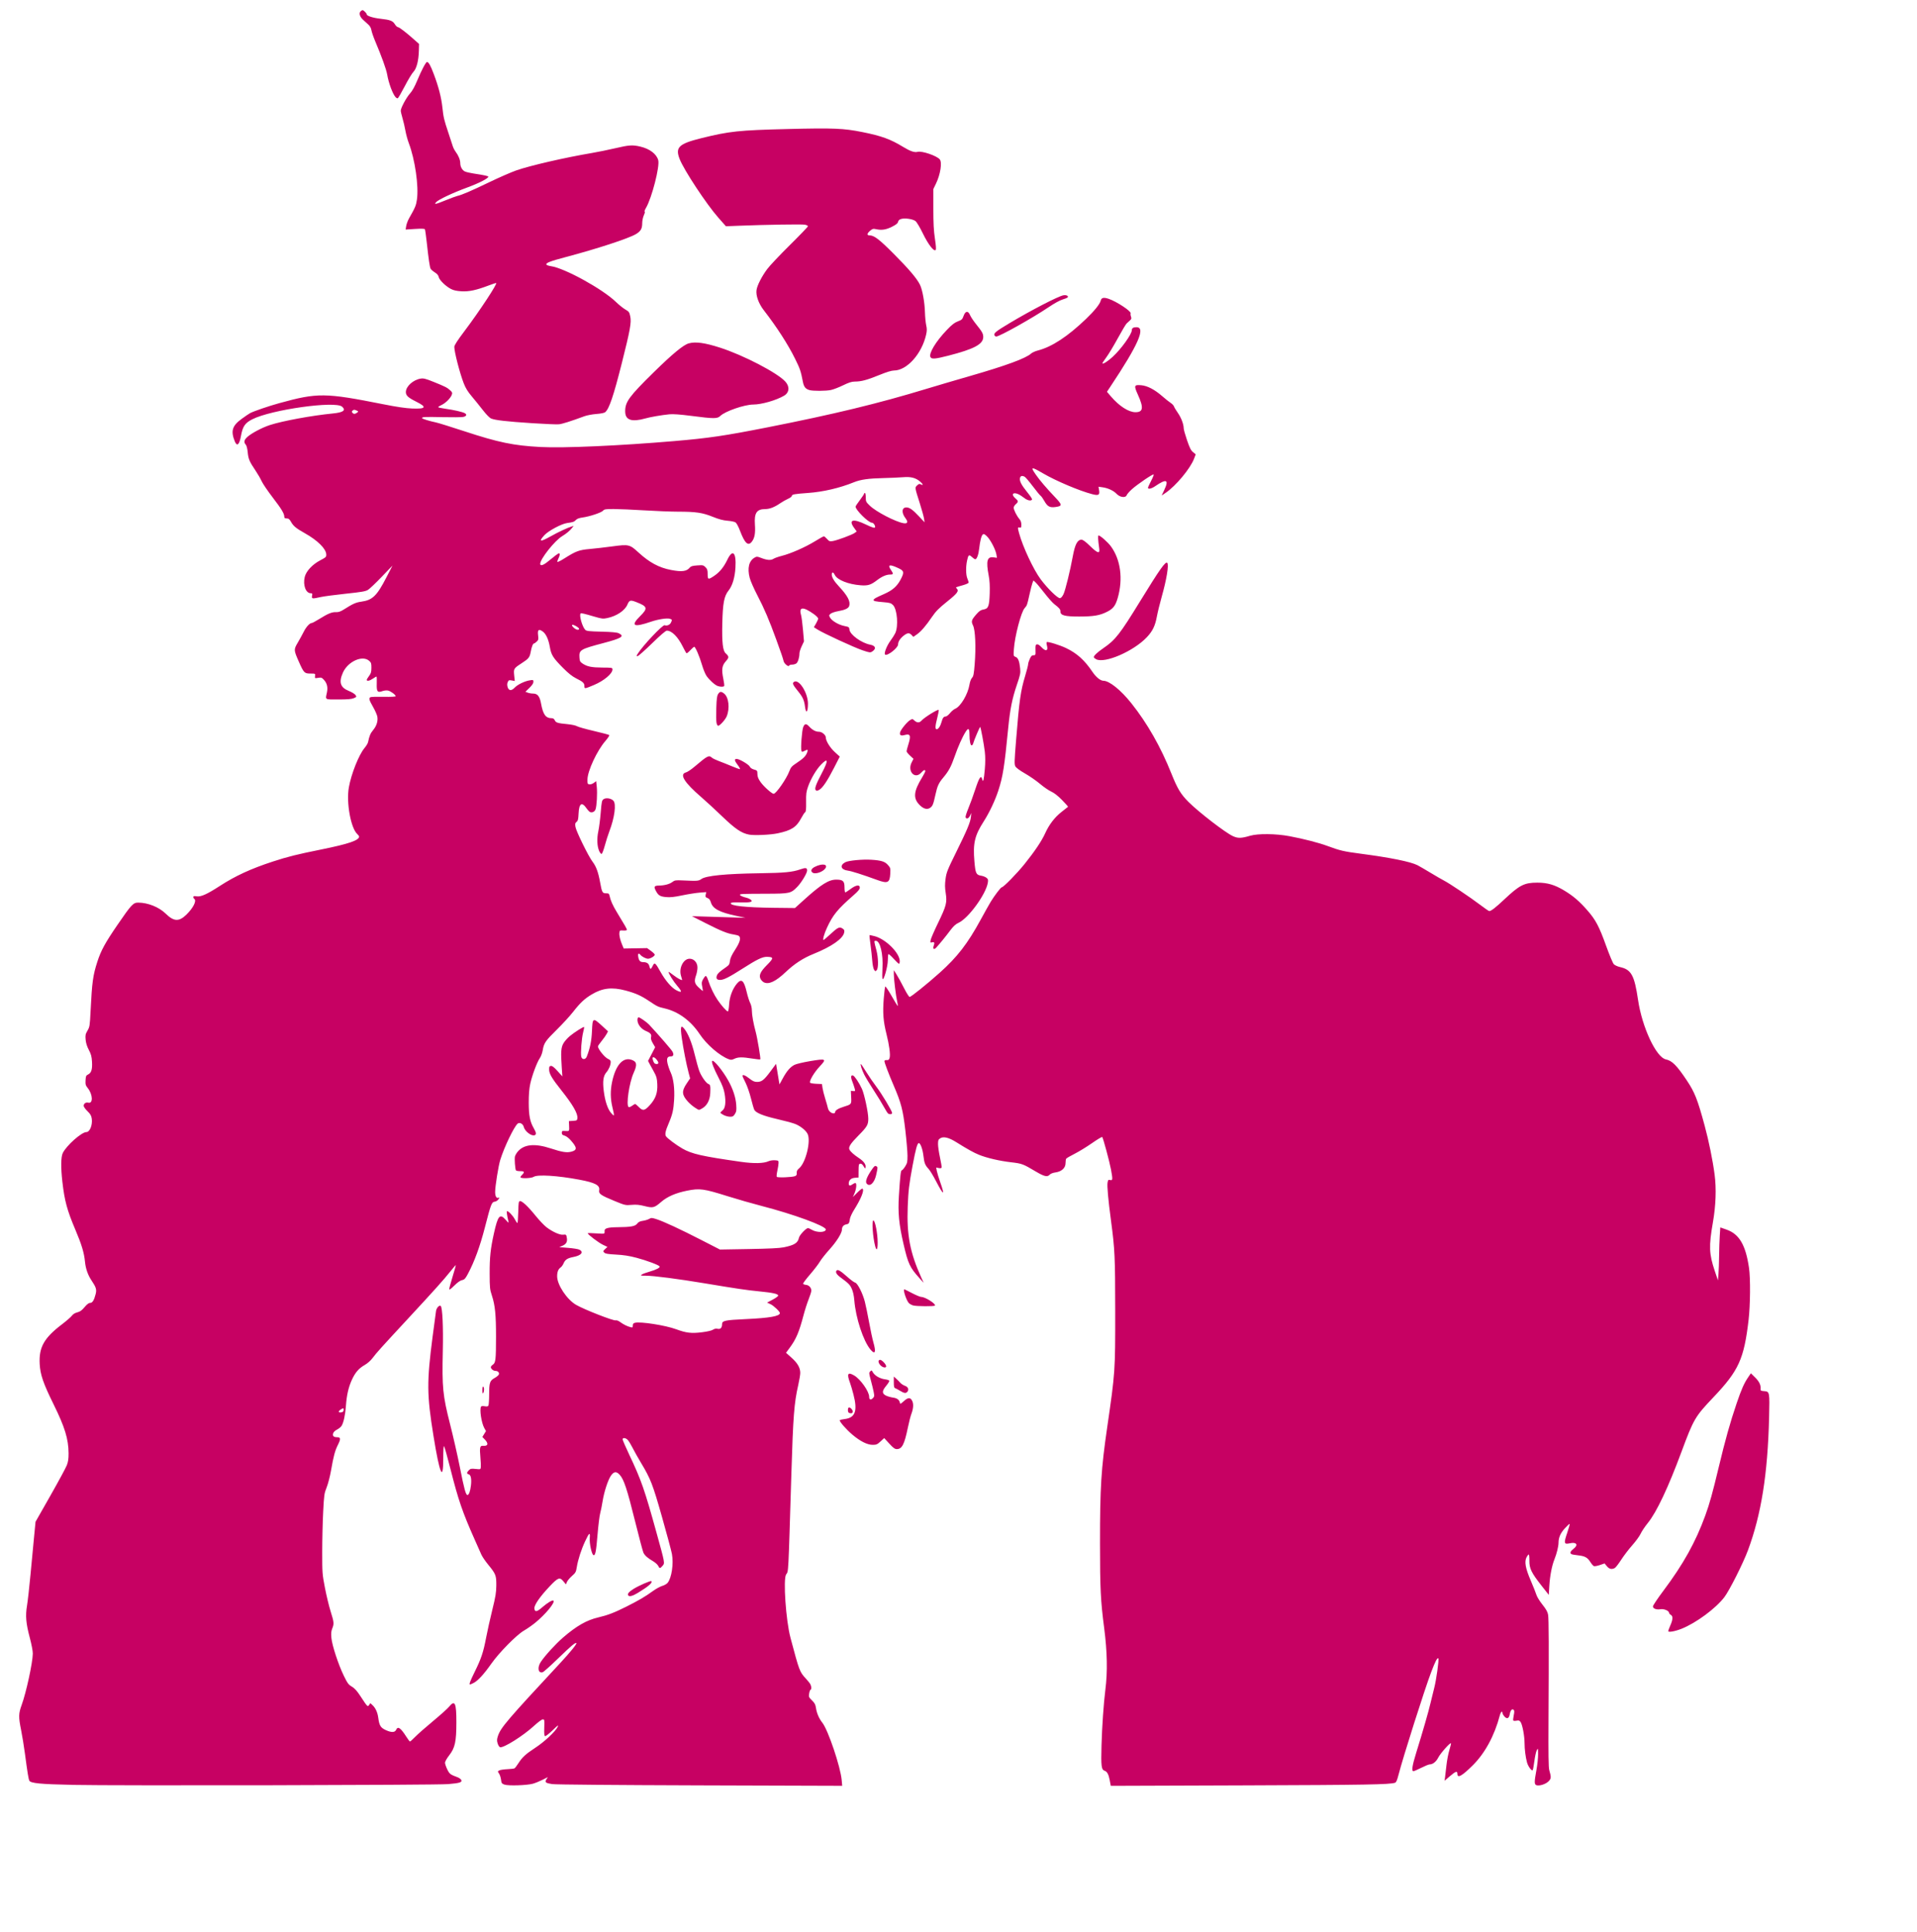 <?xml version="1.0"?><svg width="793.707" height="800" xmlns="http://www.w3.org/2000/svg">
 <title>kbane vote</title>

 <g>
  <title>Layer 1</title>
  <path stroke-width="0" fill="#c70163" id="path5004" d="m29.717,739.118c-12.957,-0.268 -17.013,-0.665 -17.564,-1.718c-0.351,-0.67 -0.779,-3.289 -1.821,-11.137c-0.411,-3.097 -1.128,-7.514 -1.592,-9.815c-1.103,-5.469 -1.072,-6.846 0.234,-10.426c1.881,-5.155 4.551,-17.473 4.605,-21.25c0.015,-1.026 -0.511,-3.813 -1.222,-6.479c-1.616,-6.061 -1.884,-9.154 -1.166,-13.457c0.306,-1.834 0.955,-7.61 1.442,-12.837c0.487,-5.227 1.154,-12.275 1.482,-15.662l0.597,-6.159l6.103,-10.734c3.357,-5.904 6.439,-11.606 6.85,-12.671c0.566,-1.467 0.742,-2.678 0.725,-5.001c-0.044,-5.886 -1.549,-10.797 -6.204,-20.238c-4.275,-8.671 -5.508,-12.245 -5.752,-16.675c-0.381,-6.908 1.778,-10.775 9.147,-16.387c1.886,-1.437 3.767,-3.068 4.179,-3.626c0.483,-0.653 1.285,-1.149 2.254,-1.393c1.142,-0.288 1.86,-0.804 2.981,-2.143c1.013,-1.21 1.74,-1.764 2.315,-1.764c0.96,0 1.645,-1.09 2.288,-3.644c0.476,-1.89 0.199,-2.822 -1.653,-5.575c-1.552,-2.307 -2.474,-4.93 -2.76,-7.853c-0.366,-3.741 -1.386,-7.122 -4.027,-13.342c-3.371,-7.94 -4.429,-11.858 -5.331,-19.741c-0.676,-5.907 -0.613,-10.334 0.17,-11.917c1.556,-3.147 7.787,-8.673 9.778,-8.673c1.417,0 2.605,-2.986 2.217,-5.572c-0.188,-1.255 -0.566,-1.908 -1.792,-3.1c-0.854,-0.83 -1.553,-1.813 -1.553,-2.183c0,-0.963 0.895,-1.581 1.917,-1.324c2.023,0.508 1.889,-3.372 -0.207,-6.009c-0.911,-1.147 -1.025,-1.544 -0.934,-3.259c0.091,-1.713 0.217,-2.007 1.028,-2.394c1.374,-0.656 1.832,-2.134 1.639,-5.289c-0.134,-2.191 -0.389,-3.143 -1.306,-4.875c-0.768,-1.452 -1.202,-2.839 -1.331,-4.261c-0.168,-1.855 -0.076,-2.305 0.767,-3.743c0.904,-1.543 0.976,-1.995 1.28,-8.057c0.608,-12.131 0.978,-14.825 2.82,-20.528c1.481,-4.587 3.236,-7.798 8.316,-15.216c5.742,-8.386 6.519,-9.22 8.57,-9.214c4.048,0.014 8.613,1.845 11.405,4.577c3.366,3.293 5.495,3.392 8.565,0.402c2.882,-2.808 4.379,-5.855 3.226,-6.568c-0.194,-0.12 -0.352,-0.448 -0.352,-0.729c0,-0.398 0.307,-0.462 1.389,-0.289c1.745,0.279 4.258,-0.845 9.522,-4.259c6.495,-4.212 12.965,-7.191 22.065,-10.158c6.156,-2.008 9.913,-2.944 19.991,-4.982c11.29,-2.284 15.667,-3.775 15.667,-5.337c0,-0.197 -0.334,-0.659 -0.741,-1.028c-2.688,-2.431 -4.609,-13.001 -3.51,-19.313c0.965,-5.543 4.145,-13.546 6.485,-16.326c0.71,-0.843 1.376,-1.951 1.48,-2.464c0.52,-2.557 0.977,-3.643 2.093,-4.979c1.428,-1.709 2.056,-3.709 1.742,-5.549c-0.123,-0.723 -0.922,-2.538 -1.775,-4.034c-1.633,-2.864 -1.829,-3.575 -1.111,-4.026c0.242,-0.152 2.697,-0.23 5.455,-0.174c3.096,0.063 5.015,-0.029 5.015,-0.241c0,-0.582 -2.036,-2.093 -3.15,-2.338c-0.593,-0.13 -1.606,-0.033 -2.312,0.223c-2.088,0.755 -2.475,0.234 -2.363,-3.177c0.052,-1.571 0.004,-2.856 -0.107,-2.856c-0.11,0 -0.783,0.396 -1.496,0.88c-1.347,0.915 -2.539,1.152 -2.539,0.504c0,-0.207 0.43,-0.94 0.956,-1.629c0.788,-1.033 0.958,-1.622 0.968,-3.35c0.01,-1.867 -0.096,-2.189 -0.976,-2.946c-2.797,-2.408 -8.794,0.333 -10.838,4.954c-1.758,3.973 -1.05,6.143 2.461,7.549c1.238,0.496 2.484,1.258 2.771,1.693c0.496,0.755 0.462,0.816 -0.743,1.32c-0.926,0.387 -2.628,0.528 -6.378,0.528c-5.733,0 -5.38,0.213 -4.723,-2.85c0.474,-2.209 0.065,-3.895 -1.3,-5.358c-0.818,-0.877 -1.089,-0.965 -2.327,-0.756c-1.379,0.233 -1.399,0.221 -1.283,-0.767c0.118,-1.002 0.114,-1.004 -1.924,-1.004c-2.472,0 -2.743,-0.279 -4.812,-4.968c-2.093,-4.743 -2.107,-4.98 -0.448,-7.786c0.774,-1.309 1.896,-3.354 2.494,-4.545c1.037,-2.066 2.498,-3.643 3.376,-3.643c0.225,0 1.589,-0.734 3.032,-1.631c3.643,-2.264 5.236,-2.922 6.917,-2.855c1.101,0.044 1.898,-0.226 3.328,-1.129c3.799,-2.397 4.905,-2.889 7.224,-3.218c4.605,-0.652 6.409,-2.398 10.328,-9.997l2.541,-4.928l-4.448,4.638c-2.446,2.551 -5.001,4.98 -5.677,5.398c-1.019,0.63 -2.598,0.904 -9.234,1.605c-4.403,0.465 -9.066,1.085 -10.362,1.378c-3.513,0.794 -3.827,0.748 -3.573,-0.523c0.183,-0.914 0.108,-1.056 -0.553,-1.056c-2.042,0 -3.286,-3.377 -2.48,-6.736c0.58,-2.418 3.162,-5.183 6.449,-6.905c2.377,-1.246 2.511,-1.381 2.461,-2.478c-0.107,-2.321 -3.609,-5.781 -8.797,-8.693c-3.688,-2.07 -4.808,-2.99 -5.812,-4.777c-0.618,-1.099 -0.982,-1.384 -1.769,-1.384c-0.735,0 -0.991,-0.171 -0.991,-0.661c0,-1.348 -1.092,-3.173 -4.769,-7.97c-2.073,-2.706 -4.148,-5.763 -4.612,-6.794c-0.463,-1.031 -1.607,-3.011 -2.542,-4.4c-2.524,-3.747 -2.945,-4.735 -3.221,-7.55c-0.154,-1.571 -0.473,-2.806 -0.825,-3.195c-0.938,-1.037 -0.682,-2.015 0.879,-3.351c1.786,-1.529 6.045,-3.751 9.106,-4.75c5.229,-1.708 17.387,-3.946 26.045,-4.796c4.364,-0.428 5.557,-1.29 3.884,-2.805c-2.773,-2.51 -29.37,1.219 -37.204,5.216c-3.032,1.547 -3.968,2.928 -4.693,6.924c-0.666,3.674 -1.639,4.499 -2.567,2.179c-1.712,-4.278 -1.052,-6.425 2.848,-9.267c1.492,-1.087 3.076,-2.166 3.521,-2.397c1.599,-0.831 7.724,-2.925 12.038,-4.115c15.884,-4.381 18.983,-4.349 43.116,0.449c5.569,1.107 9.303,1.658 11.967,1.763c5.663,0.224 6.174,-0.571 1.781,-2.767c-3.521,-1.76 -4.421,-2.584 -4.421,-4.053c0,-2.349 3.015,-5.074 6.159,-5.567c1.162,-0.182 2.092,0.055 5.325,1.359c4.799,1.935 5.674,2.381 6.904,3.523c0.851,0.79 0.922,1.014 0.595,1.883c-0.52,1.381 -2.606,3.435 -4.235,4.169c-0.755,0.341 -1.374,0.737 -1.374,0.882c0,0.144 1.386,0.451 3.08,0.682c3.328,0.454 6.911,1.272 7.911,1.807c1.043,0.558 0.726,1.314 -0.658,1.574c-0.705,0.132 -4.546,0.169 -8.535,0.083c-7.328,-0.16 -8.485,-0.108 -8.485,0.383c0,0.292 2.975,1.221 5.807,1.812c0.968,0.202 6.274,1.851 11.791,3.665c14.078,4.628 20.313,5.916 31.501,6.506c9.539,0.504 32.848,-0.533 55.434,-2.464c14.205,-1.215 20.797,-2.186 38.364,-5.653c27.69,-5.465 45.972,-9.892 65.993,-15.983c4.065,-1.237 12.064,-3.593 17.774,-5.236c15.132,-4.354 23.434,-7.409 25.557,-9.404c0.417,-0.392 1.687,-0.954 2.823,-1.249c5.792,-1.507 12.32,-5.798 19.911,-13.087c3.469,-3.331 5.714,-6.122 6.042,-7.512c0.298,-1.262 1.195,-1.48 3.259,-0.793c3.253,1.082 9.46,5.165 9.136,6.01c-0.103,0.267 -0.035,0.883 0.149,1.369c0.275,0.723 0.193,1.012 -0.45,1.597c-0.432,0.393 -1.053,0.961 -1.379,1.263c-0.326,0.302 -1.989,3.104 -3.696,6.227c-1.706,3.123 -3.863,6.688 -4.792,7.923c-0.929,1.235 -1.617,2.318 -1.529,2.406c0.317,0.317 2.288,-0.954 4.223,-2.722c3.529,-3.225 7.97,-9.411 7.97,-11.102c0,-0.819 0.605,-1.202 1.894,-1.202c3.978,0 0.813,7.212 -10.85,24.721l-1.345,2.019l1.628,1.905c3.443,4.03 7.355,6.551 10.165,6.551c3.212,0 3.474,-1.819 1.037,-7.206c-1.742,-3.85 -1.608,-4.231 1.391,-3.959c2.547,0.231 5.516,1.784 8.674,4.537c1.3,1.133 2.872,2.387 3.492,2.786c0.621,0.399 1.23,1.046 1.354,1.437c0.124,0.391 0.847,1.598 1.606,2.682c1.386,1.979 2.421,4.704 2.425,6.386c0.001,0.497 0.624,2.721 1.385,4.942c1.095,3.197 1.613,4.226 2.489,4.941l1.106,0.903l-0.688,1.811c-1.555,4.091 -7.526,11.264 -11.762,14.129l-1.661,1.124l1.045,-2.21c2.09,-4.419 0.997,-4.892 -3.769,-1.632c-1.494,1.022 -2.928,1.324 -2.928,0.618c0,-0.214 0.576,-1.485 1.281,-2.826c0.704,-1.34 1.178,-2.54 1.053,-2.665c-0.302,-0.302 -6.729,4.062 -9.03,6.131c-0.998,0.897 -1.953,1.995 -2.121,2.439c-0.464,1.221 -2.819,0.905 -4.19,-0.564c-1.221,-1.307 -3.575,-2.401 -5.829,-2.71l-1.656,-0.227l0.237,1.401c0.344,2.036 -0.198,2.358 -2.827,1.679c-5.254,-1.357 -15.017,-5.484 -20.355,-8.605c-4.982,-2.912 -5.347,-2.843 -2.977,0.558c1.671,2.398 4.298,5.473 8.025,9.394c2.951,3.105 2.953,3.585 0.019,3.977c-2.294,0.307 -3.25,-0.211 -4.508,-2.44c-0.602,-1.067 -1.313,-2.069 -1.579,-2.227c-0.266,-0.158 -1.714,-1.914 -3.217,-3.903c-1.503,-1.989 -3.022,-3.771 -3.375,-3.96c-1.05,-0.562 -1.717,-0.395 -1.938,0.487c-0.304,1.209 0.538,2.874 2.959,5.857c1.179,1.452 2.096,2.798 2.038,2.992c-0.243,0.815 -1.882,0.534 -3.237,-0.556c-0.764,-0.615 -1.923,-1.345 -2.574,-1.622c-2.209,-0.941 -2.937,0.229 -1.103,1.773c1.284,1.081 1.309,1.422 0.176,2.408c-0.484,0.421 -0.88,1.076 -0.88,1.455c0,0.892 1.259,3.407 2.33,4.653c0.577,0.672 0.837,1.408 0.837,2.369c0,1.221 -0.087,1.371 -0.704,1.21c-0.834,-0.218 -0.857,0.043 -0.211,2.39c1.562,5.67 5.937,15.009 8.906,19.011c2.801,3.775 7.095,7.972 8.02,7.84c0.443,-0.063 0.989,-0.694 1.461,-1.685c0.757,-1.59 2.757,-9.748 3.84,-15.662c0.9,-4.915 1.921,-6.863 3.596,-6.863c0.603,0 1.703,0.815 3.624,2.684c3.105,3.022 4.055,3.258 3.721,0.923c-0.511,-3.567 -0.605,-5.367 -0.282,-5.367c0.688,0 3.844,2.782 5.107,4.502c4.04,5.504 5.102,13.501 2.837,21.367c-0.927,3.22 -1.878,4.463 -4.378,5.724c-3.076,1.552 -5.568,1.978 -11.604,1.985c-5.932,0.006 -7.743,-0.475 -7.743,-2.06c0,-0.932 -0.443,-1.467 -2.56,-3.089c-0.688,-0.527 -2.515,-2.586 -4.059,-4.576c-1.544,-1.989 -3.199,-3.98 -3.677,-4.424l-0.869,-0.807l-0.4,0.983c-0.22,0.541 -0.793,2.775 -1.274,4.965c-0.934,4.254 -0.997,4.429 -1.994,5.541c-1.465,1.634 -4.094,11.681 -4.436,16.952c-0.184,2.843 -0.172,2.9 0.698,3.231c1.051,0.4 1.577,1.723 1.887,4.75c0.203,1.98 0.074,2.62 -1.389,6.917c-1.912,5.615 -2.796,10.066 -3.561,17.934c-1.54,15.832 -2.202,20.007 -4.084,25.767c-1.349,4.13 -3.714,9.13 -6.007,12.704c-3.79,5.908 -4.54,9.115 -3.891,16.625c0.434,5.017 0.706,5.581 2.857,5.925c0.742,0.119 1.704,0.503 2.138,0.854c0.677,0.548 0.754,0.844 0.544,2.088c-0.801,4.744 -7.952,14.569 -11.994,16.481c-1.368,0.647 -2.225,1.432 -3.651,3.344c-1.751,2.348 -3.969,5.071 -5.678,6.971c-0.95,1.056 -1.578,0.575 -1.053,-0.805c0.457,-1.201 0.233,-1.604 -0.749,-1.347c-0.697,0.182 -0.74,0.101 -0.527,-1.001c0.128,-0.66 1.497,-3.813 3.043,-7.007c3.458,-7.144 3.797,-8.465 3.184,-12.408c-0.354,-2.273 -0.367,-3.582 -0.058,-5.875c0.361,-2.686 0.756,-3.678 4.401,-11.075c4.631,-9.398 5.895,-12.435 6.093,-14.637l0.142,-1.584l-0.527,1.144c-0.543,1.179 -1.495,1.519 -1.828,0.653c-0.104,-0.27 0.4,-1.894 1.118,-3.608c0.719,-1.714 2.036,-5.334 2.927,-8.044c1.629,-4.952 2.385,-6.027 2.852,-4.051c0.358,1.516 0.682,0.256 1.063,-4.125c0.251,-2.891 0.252,-5.189 0.004,-7.343c-0.348,-3.019 -1.647,-9.993 -1.909,-10.255c-0.149,-0.149 -2.588,5.593 -2.895,6.817c-0.115,0.458 -0.409,0.832 -0.653,0.832c-0.506,0 -0.876,-1.827 -0.889,-4.4c-0.014,-2.707 -0.448,-3.029 -1.606,-1.194c-1.37,2.17 -3.12,6.106 -4.577,10.293c-1.413,4.059 -2.444,5.981 -4.563,8.5c-2.005,2.384 -2.551,3.559 -3.346,7.202c-0.886,4.059 -1.184,4.788 -2.242,5.481c-1.202,0.787 -2.655,0.414 -4.189,-1.075c-2.906,-2.822 -2.672,-5.705 0.939,-11.587c0.706,-1.15 1.284,-2.298 1.284,-2.552c0,-0.769 -0.661,-0.52 -1.697,0.639c-2.6,2.91 -5.822,-0.568 -3.942,-4.254l0.758,-1.486l-1.431,-1.322c-0.787,-0.727 -1.429,-1.544 -1.427,-1.816c0.002,-0.272 0.319,-1.498 0.704,-2.725c1.196,-3.814 0.877,-4.654 -1.513,-3.994c-1.561,0.431 -2.176,0.064 -1.878,-1.121c0.288,-1.146 2.9,-4.333 4.165,-5.082c0.904,-0.535 0.999,-0.524 1.783,0.212c1.047,0.984 2.07,0.99 2.927,0.017c1.201,-1.363 6.995,-4.941 7.112,-4.393c0.058,0.273 -0.219,1.769 -0.616,3.324c-0.859,3.366 -0.918,4.646 -0.214,4.646c0.685,0 1.539,-1.279 1.999,-2.992c0.46,-1.714 0.897,-2.288 1.743,-2.288c0.354,0 1.143,-0.621 1.754,-1.38c0.61,-0.759 1.569,-1.571 2.13,-1.803c2.282,-0.945 5.294,-6.016 5.943,-10.004c0.197,-1.209 0.63,-2.371 1.051,-2.82c0.601,-0.64 0.779,-1.552 1.107,-5.664c0.564,-7.072 0.265,-14.105 -0.681,-16.017c-0.862,-1.742 -0.674,-2.321 1.578,-4.858c1.029,-1.159 1.703,-1.59 2.76,-1.762c2.01,-0.327 2.392,-1.328 2.564,-6.727c0.099,-3.09 -0.027,-5.275 -0.422,-7.342c-1.15,-6.014 -0.659,-7.88 1.978,-7.526l1.441,0.193l-0.222,-1.374c-0.322,-1.995 -2.461,-6.111 -3.898,-7.5c-1.008,-0.975 -1.336,-1.12 -1.751,-0.774c-0.576,0.478 -1.142,2.708 -1.484,5.845c-0.268,2.455 -0.977,4.4 -1.604,4.4c-0.241,0 -0.884,-0.427 -1.428,-0.948c-1.193,-1.143 -1.482,-0.914 -2.003,1.581c-0.546,2.613 -0.485,5.849 0.138,7.34c0.29,0.695 0.528,1.452 0.528,1.682c0,0.23 -0.99,0.7 -2.2,1.044c-3.424,0.974 -3.247,0.888 -2.787,1.349c1.081,1.081 0.455,1.958 -3.901,5.46c-3.462,2.783 -4.693,4.027 -6.247,6.311c-2.584,3.798 -4.59,6.119 -6.328,7.324l-1.436,0.995l-0.707,-0.759c-0.939,-1.007 -1.717,-0.957 -3.231,0.209c-1.493,1.15 -2.376,2.518 -2.376,3.681c0,1.459 -4.571,5 -5.393,4.178c-0.51,-0.51 0.72,-3.649 2.239,-5.709c0.764,-1.037 1.656,-2.44 1.98,-3.117c1.381,-2.878 0.827,-9.904 -0.919,-11.65c-0.815,-0.815 -1.344,-0.982 -3.74,-1.179c-3.667,-0.302 -4.453,-0.485 -4.283,-0.999c0.159,-0.482 0.73,-0.796 4.518,-2.484c3.295,-1.468 5.158,-3.11 6.601,-5.817c1.616,-3.032 1.514,-3.674 -0.751,-4.745c-3.726,-1.762 -4.729,-1.568 -3.239,0.626c1.149,1.693 1.106,1.962 -0.314,1.962c-1.556,0 -3.37,0.779 -5.375,2.31c-2.606,1.989 -3.792,2.361 -6.81,2.132c-5.172,-0.391 -9.748,-2.237 -10.743,-4.332c-0.586,-1.236 -1.224,-1.273 -1.224,-0.072c0,1.093 0.993,2.751 2.81,4.693c3.74,3.997 5.013,6.379 4.414,8.265c-0.317,0.999 -1.72,1.666 -4.535,2.156c-1.293,0.225 -2.704,0.7 -3.136,1.055c-0.737,0.606 -0.752,0.705 -0.249,1.624c0.743,1.358 3.541,2.999 5.919,3.471c1.876,0.373 1.999,0.46 2.102,1.501c0.208,2.101 4.995,5.565 8.632,6.247c2.205,0.414 2.563,1.655 0.809,2.805c-0.821,0.538 -1.047,0.511 -4.015,-0.484c-3.4,-1.139 -16.203,-7.048 -18.655,-8.61l-1.505,-0.959l0.889,-1.517c0.489,-0.834 0.889,-1.765 0.889,-2.069c0,-0.304 -0.773,-1.107 -1.718,-1.786c-4.49,-3.226 -6.342,-3.139 -5.382,0.254c0.224,0.793 0.593,3.591 0.818,6.217l0.41,4.775l-0.936,1.978c-0.515,1.088 -0.94,2.424 -0.944,2.968c-0.015,1.723 -0.611,3.665 -1.28,4.173c-0.356,0.27 -1.149,0.495 -1.762,0.501c-0.613,0.006 -1.177,0.199 -1.254,0.429c-0.217,0.651 -1.993,-0.793 -2.245,-1.826c-0.343,-1.402 -1.001,-3.336 -3.054,-8.975c-2.971,-8.162 -5.01,-12.937 -7.819,-18.31c-1.419,-2.715 -2.846,-5.961 -3.172,-7.215c-1.06,-4.078 -0.327,-7.085 2.057,-8.438c0.839,-0.476 1.091,-0.464 2.605,0.128c2.484,0.971 4.082,1.096 5.14,0.403c0.495,-0.324 2.057,-0.879 3.47,-1.233c3.663,-0.917 9.754,-3.594 13.693,-6.018c1.859,-1.144 3.536,-2.08 3.725,-2.08c0.19,0 0.784,0.493 1.321,1.095c0.875,0.982 1.119,1.072 2.368,0.872c1.84,-0.294 8.083,-2.614 9.102,-3.382l0.803,-0.606l-1.143,-1.592c-2.329,-3.244 -0.349,-3.811 4.754,-1.363c3.113,1.494 4.024,1.739 4.024,1.081c0,-0.765 -0.748,-1.737 -1.337,-1.737c-1.404,0 -6.758,-5.277 -6.758,-6.661c0,-0.187 0.792,-1.387 1.76,-2.666c0.968,-1.279 1.76,-2.475 1.76,-2.658c0,-0.183 0.158,-0.333 0.352,-0.333c0.194,0 0.352,0.821 0.352,1.825c0,1.722 0.096,1.917 1.715,3.477c2.566,2.473 10.492,6.596 13.856,7.207c1.76,0.32 2.083,-0.469 0.853,-2.081c-1.723,-2.259 -1.528,-4.446 0.395,-4.442c1.312,0.003 2.654,0.962 5.277,3.768l2.232,2.389l-0.195,-1.455c-0.107,-0.8 -0.892,-3.651 -1.743,-6.335c-2.139,-6.743 -2.113,-6.566 -1.122,-7.496c0.694,-0.652 0.967,-0.72 1.577,-0.394c1.091,0.584 0.901,-0.134 -0.305,-1.148c-1.911,-1.608 -3.845,-2.107 -7.117,-1.836c-1.61,0.133 -5.247,0.294 -8.081,0.357c-6.15,0.137 -9.492,0.609 -12.249,1.729c-5.894,2.395 -12.707,3.984 -19.016,4.435c-5.721,0.409 -6.698,0.592 -6.698,1.254c0,0.26 -0.708,0.786 -1.572,1.169c-0.865,0.382 -2.291,1.19 -3.169,1.794c-2.47,1.699 -4.419,2.455 -6.355,2.463c-3.456,0.015 -4.51,1.637 -4.18,6.428c0.248,3.588 -0.118,5.591 -1.293,7.085c-1.538,1.955 -2.905,0.667 -4.92,-4.634c-0.666,-1.752 -1.412,-3.108 -1.865,-3.39c-0.415,-0.259 -1.894,-0.558 -3.287,-0.666c-1.821,-0.14 -3.543,-0.603 -6.135,-1.648c-4.234,-1.707 -6.948,-2.105 -14.388,-2.109c-2.807,-0.001 -9.064,-0.246 -13.903,-0.543c-4.839,-0.297 -10.52,-0.544 -12.624,-0.549c-3.389,-0.008 -3.901,0.072 -4.487,0.701c-0.775,0.831 -5.521,2.405 -8.474,2.808c-1.396,0.191 -2.288,0.526 -2.766,1.039c-0.714,0.766 -1.167,0.923 -3.65,1.258c-2.253,0.304 -7.702,3.21 -9.328,4.975c-2.613,2.835 -1.819,2.985 2.614,0.493c3.075,-1.729 6.859,-3.502 8.594,-4.028l0.851,-0.258l-0.705,0.897c-0.872,1.108 -2.346,2.33 -4.064,3.368c-3.062,1.85 -9.075,9.433 -9.075,11.444c0,0.994 1.283,0.618 3.165,-0.929c2.944,-2.419 4.311,-3.432 4.63,-3.432c0.468,0 0.353,0.987 -0.25,2.153c-0.302,0.584 -0.499,1.213 -0.437,1.398c0.062,0.185 1.378,-0.465 2.925,-1.445c4.772,-3.02 6.053,-3.495 10.469,-3.887c2.177,-0.193 6.399,-0.681 9.381,-1.084c6.726,-0.909 7.199,-0.802 10.7,2.418c4.605,4.235 8.575,6.385 13.561,7.342c4.524,0.869 6.493,0.616 7.805,-1.005c0.432,-0.534 1.141,-0.736 3.065,-0.873c2.339,-0.167 2.562,-0.12 3.412,0.73c0.759,0.759 0.909,1.232 0.909,2.861c0,2.34 0.222,2.401 2.697,0.734c2.301,-1.55 3.964,-3.59 5.463,-6.702c2.201,-4.57 3.738,-3.045 3.346,3.322c-0.255,4.139 -1.257,7.459 -2.855,9.456c-1.84,2.3 -2.389,5.188 -2.587,13.608c-0.185,7.853 0.202,11.311 1.387,12.383c1.443,1.306 1.454,1.764 0.081,3.284c-1.599,1.769 -1.841,3.414 -1.059,7.194c0.311,1.505 0.478,2.88 0.37,3.054c-0.256,0.415 -1.638,0.405 -2.753,-0.019c-1.164,-0.443 -3.399,-2.481 -4.567,-4.167c-0.514,-0.741 -1.342,-2.757 -1.842,-4.479c-1.017,-3.509 -2.75,-7.56 -3.233,-7.56c-0.175,0 -0.907,0.637 -1.627,1.415c-0.72,0.779 -1.43,1.341 -1.578,1.25c-0.148,-0.091 -0.84,-1.322 -1.54,-2.735c-2.02,-4.084 -4.548,-6.617 -6.602,-6.617c-0.484,0 -2.637,1.847 -6.155,5.279c-2.976,2.904 -5.662,5.279 -5.969,5.279c-0.498,0 -0.492,-0.105 0.051,-0.968c2.171,-3.451 10.377,-12.145 11.174,-11.839c0.945,0.363 2.172,-0.158 2.603,-1.104c0.541,-1.188 0.54,-1.193 -0.38,-1.54c-1.103,-0.417 -4.881,0.155 -7.916,1.197c-7.185,2.467 -8.574,1.759 -4.491,-2.288c3.286,-3.256 3.107,-4.014 -1.356,-5.766c-2.684,-1.054 -3.067,-0.957 -3.902,0.987c-1.057,2.462 -4.467,4.735 -8.308,5.541c-1.765,0.37 -2.235,0.32 -5.273,-0.569c-4.468,-1.306 -5.552,-1.555 -5.781,-1.325c-0.686,0.686 0.685,5.53 1.913,6.759c0.529,0.529 1.504,0.641 6.735,0.773c4.338,0.11 6.416,0.302 7.147,0.661c2.523,1.24 1.266,2.041 -6.38,4.065c-9.589,2.538 -10.095,2.845 -9.893,5.99c0.095,1.476 0.261,1.793 1.306,2.495c1.871,1.257 3.754,1.638 8.218,1.661c4.028,0.021 4.135,0.042 4.136,0.801c0,1.716 -3.534,4.677 -7.65,6.408c-3.892,1.637 -3.964,1.646 -3.964,0.457c0,-1.247 -0.575,-1.782 -3.469,-3.23c-1.562,-0.782 -3.185,-2.075 -5.38,-4.289c-4.135,-4.171 -4.878,-5.346 -5.448,-8.624c-0.565,-3.247 -1.605,-5.502 -2.993,-6.491c-1.622,-1.155 -2.167,-0.701 -1.884,1.567c0.21,1.683 0.148,1.973 -0.569,2.641c-0.443,0.413 -0.928,0.75 -1.078,0.75c-0.471,0 -1.011,1.328 -1.397,3.43c-0.438,2.392 -0.81,2.86 -3.829,4.819c-3.219,2.089 -3.308,2.237 -3.026,4.997l0.238,2.324l-1.246,-0.234c-1.101,-0.206 -1.294,-0.13 -1.651,0.655c-0.275,0.603 -0.299,1.259 -0.076,2.04c0.457,1.6 1.598,1.713 2.927,0.291c1.188,-1.272 4.135,-2.702 6.266,-3.04c1.426,-0.226 1.496,-0.196 1.496,0.646c0,0.589 -0.55,1.418 -1.654,2.491l-1.654,1.608l0.973,0.37c0.535,0.203 1.524,0.37 2.198,0.37c1.842,0 2.758,1.131 3.293,4.067c0.845,4.639 1.931,6.14 4.442,6.14c0.573,0 0.995,0.287 1.253,0.853c0.456,1.001 1.188,1.224 5.281,1.613c1.675,0.159 3.417,0.532 3.872,0.83c0.454,0.297 3.592,1.185 6.973,1.972c3.381,0.787 6.273,1.557 6.427,1.711c0.154,0.154 -0.562,1.253 -1.592,2.443c-3.466,4.002 -7.363,12.355 -7.428,15.921c-0.032,1.784 0.031,1.945 0.805,2.055c0.462,0.065 1.281,-0.208 1.821,-0.607l0.981,-0.725l0.251,2.344c0.285,2.659 -0.014,8.022 -0.522,9.357c-0.364,0.958 -1.352,1.447 -2.235,1.108c-0.301,-0.116 -0.971,-0.82 -1.487,-1.566c-1.956,-2.822 -3.101,-2.062 -3.294,2.186c-0.107,2.35 -0.258,2.973 -0.837,3.441c-0.596,0.482 -0.666,0.808 -0.45,2.087c0.313,1.854 5.372,12.165 7.04,14.35c1.534,2.009 2.393,4.334 3.159,8.554c0.769,4.232 0.957,4.578 2.482,4.578c1.038,0 1.243,0.139 1.42,0.968c0.434,2.027 1.316,4.016 3.036,6.842c3.446,5.663 4.161,6.919 4.161,7.302c0,0.236 -0.586,0.35 -1.496,0.293c-1.424,-0.09 -1.502,-0.044 -1.615,0.955c-0.129,1.132 0.34,3.095 1.241,5.193l0.564,1.315l4.835,-0.083l4.835,-0.083l1.537,1.107c0.846,0.609 1.579,1.322 1.63,1.584c0.108,0.555 -1.768,1.708 -2.779,1.708c-0.855,0 -2.489,-0.822 -3.102,-1.561c-0.777,-0.936 -1.181,-0.637 -0.962,0.712c0.271,1.669 0.809,2.256 2.065,2.256c1.5,0 2.308,0.552 2.573,1.757c0.304,1.384 0.618,1.336 1.354,-0.207c0.774,-1.622 1.076,-1.385 3.295,2.588c1.97,3.527 4.567,6.522 6.519,7.518c2.367,1.208 2.494,0.666 0.411,-1.755c-1.638,-1.903 -3.659,-5.142 -3.659,-5.865c0,-0.116 0.911,0.495 2.024,1.358c1.701,1.319 3.618,2.347 3.604,1.933c-0.002,-0.061 -0.219,-0.824 -0.482,-1.696c-0.957,-3.172 1.004,-7.039 3.57,-7.039c1.822,0 3.251,1.592 3.251,3.624c0,0.862 -0.238,2.24 -0.528,3.063c-0.923,2.616 -0.726,3.599 1.048,5.235c0.867,0.799 1.631,1.453 1.699,1.453c0.068,0 -0.042,-0.805 -0.243,-1.789c-0.318,-1.551 -0.274,-1.957 0.325,-3.056c0.38,-0.697 0.874,-1.326 1.097,-1.397c0.228,-0.073 0.673,0.689 1.015,1.736c0.973,2.977 2.436,6.024 3.961,8.249c1.639,2.391 3.71,4.703 4.213,4.703c0.192,0 0.426,-1.307 0.52,-2.904c0.189,-3.187 1.42,-6.466 3.238,-8.623c1.881,-2.232 2.919,-1.327 4.052,3.534c0.397,1.702 1.038,3.715 1.425,4.473c0.423,0.83 0.704,2.074 0.704,3.122c0,1.799 0.661,5.501 1.569,8.788c0.686,2.484 2.156,11.231 1.926,11.461c-0.099,0.099 -1.599,-0.05 -3.334,-0.331c-4.112,-0.667 -5.842,-0.647 -7.379,0.085c-1.041,0.496 -1.447,0.528 -2.354,0.186c-3.798,-1.434 -9.163,-6.07 -12.035,-10.4c-3.678,-5.546 -8.844,-9.332 -14.533,-10.652c-2.746,-0.637 -2.962,-0.74 -6.448,-3.072c-3.289,-2.2 -5.578,-3.223 -9.655,-4.315c-5.669,-1.519 -9.625,-1.062 -14.1,1.627c-2.923,1.756 -4.757,3.474 -7.609,7.127c-1.389,1.78 -4.464,5.136 -6.831,7.459c-4.667,4.579 -5.328,5.547 -5.813,8.529c-0.176,1.081 -0.712,2.534 -1.191,3.229c-1.194,1.732 -3.22,7.177 -3.977,10.684c-0.436,2.018 -0.623,4.397 -0.617,7.827c0.01,5.339 0.507,7.821 2.131,10.622c0.982,1.695 1.075,2.514 0.318,2.804c-1.32,0.506 -4.094,-1.633 -4.534,-3.495c-0.289,-1.226 -1.7,-1.971 -2.49,-1.315c-1.506,1.25 -5.588,9.751 -7.222,15.04c-0.765,2.478 -2.112,10.912 -2.114,13.235c-0.001,1.767 0.531,2.748 1.324,2.445c0.57,-0.218 0.573,-0.176 0.043,0.629c-0.319,0.484 -0.987,0.912 -1.525,0.977c-1.281,0.153 -1.596,0.975 -4.077,10.621c-2.037,7.923 -4.335,14.202 -7.08,19.347c-1.03,1.931 -1.392,2.313 -2.383,2.516c-0.76,0.155 -1.892,0.955 -3.239,2.288c-1.44,1.425 -2.07,1.859 -2.07,1.427c0,-0.342 0.637,-2.696 1.415,-5.232c0.779,-2.536 1.372,-4.654 1.318,-4.708c-0.054,-0.054 -1.085,1.144 -2.293,2.661c-2.733,3.435 -6.702,7.859 -17.523,19.536c-11.273,12.163 -13.021,14.105 -14.619,16.245c-0.821,1.099 -2.113,2.248 -3.277,2.914c-2.474,1.416 -3.934,3.103 -5.342,6.176c-1.387,3.028 -2.144,6.344 -2.452,10.742c-0.262,3.749 -0.987,7.055 -1.826,8.336c-0.308,0.47 -1.167,1.165 -1.909,1.543c-0.861,0.439 -1.431,1.018 -1.578,1.601c-0.267,1.063 0.255,1.528 1.725,1.536c1.42,0.008 1.49,0.722 0.302,3.077c-1.243,2.462 -1.845,4.693 -2.877,10.655c-0.419,2.42 -1.238,5.587 -1.819,7.039c-0.997,2.486 -1.081,3.08 -1.445,10.207c-0.213,4.162 -0.389,11.606 -0.392,16.542c-0.004,8.657 0.035,9.182 1.123,14.826c0.62,3.218 1.684,7.626 2.365,9.796c1.405,4.482 1.461,5.074 0.661,7.073c-0.439,1.096 -0.522,2.024 -0.349,3.886c0.292,3.138 2.889,11.057 5.141,15.676c1.526,3.129 1.932,3.679 3.316,4.49c1.162,0.681 2.109,1.734 3.596,4.001c2.915,4.445 2.944,4.474 3.571,3.579l0.511,-0.73l0.876,0.818c1.261,1.177 2.094,2.996 2.389,5.217c0.434,3.273 0.966,4.14 3.154,5.141c2.288,1.047 3.74,1.004 4.236,-0.126c0.711,-1.621 1.892,-0.829 4.2,2.816c0.705,1.113 1.401,2.024 1.547,2.024c0.146,0 1.131,-0.887 2.189,-1.972c1.058,-1.085 4.379,-4.007 7.379,-6.493c3,-2.487 5.979,-5.163 6.619,-5.947c2.412,-2.955 3.038,-1.613 3.024,6.493c-0.013,8.009 -0.568,10.552 -2.97,13.624c-0.962,1.231 -1.735,2.59 -1.739,3.059c-0.004,0.465 0.415,1.707 0.93,2.761c0.941,1.923 1.242,2.154 4.268,3.277c0.636,0.236 1.312,0.718 1.5,1.07c0.536,1.001 -0.572,1.363 -5.392,1.764c-5.189,0.432 -137.321,0.705 -155.826,0.322zm112.565,-155.136c0.132,-0.932 -0.194,-0.995 -1.266,-0.244c-1.069,0.749 -0.983,1.282 0.186,1.147c0.693,-0.08 1,-0.336 1.08,-0.903zm97.471,-323.628c-0.198,-0.596 -2.267,-1.77 -2.803,-1.592c-0.655,0.218 1.307,2.028 2.2,2.028c0.44,0 0.689,-0.18 0.604,-0.437zm-91.934,-89.459c0.656,-0.48 0.647,-0.512 -0.274,-0.932c-0.763,-0.348 -1.062,-0.345 -1.497,0.016c-0.413,0.343 -0.447,0.565 -0.143,0.932c0.509,0.614 1.06,0.609 1.914,-0.016zm61.048,568.131c-1.109,-0.4 -1.251,-0.603 -1.421,-2.029c-0.104,-0.871 -0.471,-2.008 -0.816,-2.526c-0.61,-0.917 -0.607,-0.954 0.106,-1.335c0.403,-0.216 1.896,-0.442 3.318,-0.502c1.421,-0.06 2.767,-0.222 2.99,-0.36c0.223,-0.138 0.934,-1.072 1.579,-2.075c1.64,-2.552 3.055,-3.852 6.992,-6.421c3.728,-2.433 8.261,-6.65 9.246,-8.602c0.536,-1.061 0.25,-0.874 -2.058,1.351c-1.474,1.421 -2.88,2.513 -3.125,2.428c-0.329,-0.114 -0.415,-1.044 -0.331,-3.551c0.109,-3.226 0.078,-3.396 -0.607,-3.396c-0.409,0 -1.983,1.16 -3.634,2.68c-4.533,4.171 -12.782,9.343 -14.096,8.838c-0.313,-0.12 -0.755,-0.84 -0.983,-1.601c-0.342,-1.141 -0.314,-1.684 0.158,-3.098c1.132,-3.391 3.875,-6.599 26.01,-30.415c3.876,-4.17 6.731,-7.702 6.451,-7.982c-0.386,-0.386 -2.124,1.069 -7.464,6.247c-3.153,3.058 -6.067,5.666 -6.475,5.795c-1.879,0.596 -2.349,-1.929 -0.794,-4.268c1.727,-2.599 6.176,-7.467 9.238,-10.109c5.554,-4.792 9.758,-7.193 14.556,-8.312c3.856,-0.899 6.63,-1.961 11.529,-4.415c5.11,-2.559 7.975,-4.237 10.988,-6.437c1.322,-0.966 3.11,-1.953 3.973,-2.195c0.866,-0.243 1.878,-0.833 2.26,-1.318c1.643,-2.089 2.492,-7.888 1.744,-11.914c-0.247,-1.33 -2.09,-8.2 -4.095,-15.266c-3.883,-13.681 -4.703,-15.796 -8.718,-22.489c-1.232,-2.053 -2.798,-4.841 -3.479,-6.196c-0.682,-1.355 -1.577,-2.82 -1.99,-3.256c-0.861,-0.909 -2.13,-1.057 -2.13,-0.247c0,0.299 1.256,3.2 2.792,6.445c4.944,10.448 6.285,14.291 11.253,32.255c3.526,12.75 3.484,12.517 2.466,13.687c-1.002,1.152 -1.226,1.149 -1.797,-0.027c-0.253,-0.52 -1.251,-1.406 -2.219,-1.969c-2.114,-1.228 -3.255,-2.238 -3.864,-3.42c-0.25,-0.484 -1.822,-6.397 -3.493,-13.141c-3.293,-13.283 -4.616,-17.275 -6.357,-19.174c-1.381,-1.507 -2.427,-1.381 -3.658,0.443c-1.212,1.797 -2.792,6.659 -3.393,10.446c-0.288,1.815 -0.752,4.123 -1.029,5.129c-0.278,1.006 -0.763,4.941 -1.079,8.745c-0.59,7.109 -0.917,8.77 -1.677,8.523c-0.73,-0.236 -1.73,-4.784 -1.548,-7.043c0.212,-2.631 -0.201,-2.351 -1.91,1.296c-1.612,3.441 -2.975,7.656 -3.459,10.702c-0.323,2.032 -0.501,2.359 -2,3.679c-0.905,0.797 -1.838,1.906 -2.073,2.466l-0.428,1.018l-1.08,-1.31c-1.489,-1.806 -2.183,-1.542 -5.699,2.173c-3.995,4.221 -6.412,7.72 -6.278,9.089c0.157,1.6 1.02,1.485 3.209,-0.43c2.207,-1.931 4.306,-3.175 4.697,-2.784c0.751,0.751 -3.327,5.696 -7.516,9.115c-1.318,1.076 -3.427,2.547 -4.685,3.269c-3.042,1.745 -10.304,9.107 -13.546,13.731c-2.996,4.273 -5.549,7.055 -7.292,7.944c-0.72,0.367 -1.394,0.667 -1.498,0.667c-0.499,0 -0.019,-1.307 1.95,-5.308c2.691,-5.467 3.555,-8.065 4.712,-14.166c0.508,-2.677 1.653,-7.825 2.546,-11.439c1.35,-5.466 1.629,-7.163 1.656,-10.091c0.039,-4.161 -0.209,-4.797 -3.366,-8.642c-1.183,-1.442 -2.465,-3.334 -2.848,-4.205c-0.383,-0.871 -1.63,-3.682 -2.77,-6.247c-5.046,-11.346 -6.746,-16.311 -10.032,-29.296c-1.248,-4.933 -2.422,-9.123 -2.609,-9.309c-0.218,-0.218 -0.34,1.635 -0.34,5.186c0,9.844 -1.497,6.354 -4.045,-9.433c-2.766,-17.134 -2.81,-22.281 -0.353,-41.18c0.68,-5.227 1.317,-9.996 1.416,-10.599c0.215,-1.307 1.415,-2.548 1.948,-2.015c0.708,0.708 1.075,8.739 0.852,18.597c-0.343,15.099 -0.014,18.444 2.966,30.163c1.344,5.285 3.176,13.331 4.073,17.88c1.799,9.128 2.475,11.615 3.16,11.615c0.614,0 1.163,-1.504 1.446,-3.955c0.309,-2.684 -0.024,-4.364 -0.912,-4.596c-0.898,-0.235 -0.881,-0.766 0.054,-1.701c0.653,-0.653 1.012,-0.722 2.793,-0.536c2.025,0.212 2.045,0.205 2.154,-0.747c0.061,-0.528 -0.019,-2.371 -0.178,-4.096c-0.37,-4.027 -0.176,-4.867 1.093,-4.734c2.05,0.215 2.385,-0.888 0.781,-2.567l-1.054,-1.103l0.749,-1.213l0.749,-1.213l-0.716,-1.289c-1.173,-2.114 -2.019,-7.719 -1.332,-8.83c0.157,-0.253 0.704,-0.315 1.49,-0.167c0.879,0.165 1.333,0.091 1.551,-0.253c0.169,-0.267 0.313,-2.387 0.319,-4.71c0.012,-4.838 0.276,-5.622 2.263,-6.737c0.753,-0.423 1.515,-1.028 1.693,-1.346c0.426,-0.762 -0.271,-1.596 -1.334,-1.596c-0.89,0 -1.918,-0.841 -1.918,-1.568c0,-0.254 0.374,-0.707 0.831,-1.007c1.147,-0.752 1.299,-2.078 1.309,-11.468c0.01,-9.158 -0.383,-13.124 -1.693,-17.106c-0.859,-2.609 -0.928,-3.281 -0.945,-9.151c-0.018,-6.711 0.357,-10.267 1.747,-16.542c1.662,-7.5 2.463,-8.454 4.846,-5.767c1.319,1.487 1.36,1.506 1.134,0.515c-0.59,-2.588 -0.781,-4.074 -0.524,-4.074c0.636,0 2.385,1.831 3.178,3.326c0.467,0.881 0.964,1.602 1.104,1.602c0.14,0 0.298,-2.017 0.353,-4.483c0.084,-3.809 0.184,-4.5 0.67,-4.593c0.856,-0.164 3.345,2.15 6.45,5.997c1.524,1.888 3.583,4.059 4.575,4.825c2.436,1.879 5.596,3.295 6.92,3.101c1.192,-0.175 1.345,-0.023 1.542,1.538c0.192,1.514 -0.331,2.363 -1.874,3.044l-1.291,0.57l3.681,0.296c2.024,0.163 4.081,0.488 4.571,0.723c2.045,0.98 0.888,2.429 -2.445,3.061c-2.378,0.451 -3.383,1.103 -4.009,2.601c-0.271,0.648 -0.801,1.398 -1.178,1.665c-1.053,0.747 -1.501,1.86 -1.501,3.728c0,3.551 4.039,9.619 7.88,11.839c3.31,1.912 15.492,6.679 16.363,6.402c0.37,-0.117 1.121,0.163 1.83,0.683c1.394,1.022 2.953,1.795 4.302,2.134c0.847,0.213 0.949,0.141 0.949,-0.673c0,-0.684 0.224,-0.968 0.901,-1.138c2.302,-0.578 12.601,1.037 17.03,2.67c4.176,1.54 6.301,1.792 10.64,1.26c2.221,-0.272 4.051,-0.692 4.612,-1.059c0.635,-0.416 1.26,-0.536 1.974,-0.379c1.133,0.249 1.799,-0.452 1.799,-1.896c0,-1.475 1.13,-1.719 9.855,-2.124c9.863,-0.458 14.079,-1.206 14.079,-2.497c0,-0.645 -2.602,-3.109 -3.905,-3.696l-1.408,-0.635l2.304,-1.216c1.267,-0.669 2.304,-1.426 2.304,-1.682c0,-0.712 -2.145,-1.196 -7.743,-1.746c-5.343,-0.525 -9.307,-1.11 -22.702,-3.348c-10.723,-1.791 -21.173,-3.149 -24.245,-3.149c-2.211,0 -2.409,-0.053 -1.791,-0.484c0.382,-0.266 1.859,-0.813 3.282,-1.215c2.745,-0.775 4.42,-1.654 4.11,-2.155c-0.364,-0.589 -5.464,-2.493 -9.576,-3.575c-3.013,-0.793 -5.347,-1.157 -8.461,-1.32c-3.333,-0.175 -4.432,-0.358 -4.887,-0.814c-0.549,-0.55 -0.525,-0.647 0.367,-1.473l0.954,-0.885l-1.875,-0.893c-1.781,-0.849 -6.274,-4.249 -6.274,-4.748c0,-0.129 1.453,-0.119 3.229,0.023c1.776,0.142 3.368,0.173 3.536,0.068c0.169,-0.104 0.26,-0.525 0.202,-0.936c-0.169,-1.205 1.226,-1.641 5.351,-1.676c5.508,-0.046 7.357,-0.383 8.162,-1.488c0.489,-0.672 1.111,-0.981 2.325,-1.157c0.911,-0.132 2.086,-0.488 2.611,-0.791c0.875,-0.506 1.123,-0.499 2.966,0.082c2.93,0.924 9.897,4.155 18.661,8.657l7.687,3.948l11.967,-0.206c8.318,-0.143 12.728,-0.361 14.462,-0.715c4.393,-0.896 5.827,-1.802 6.288,-3.974c0.238,-1.12 2.934,-3.983 3.751,-3.983c0.223,0 0.9,0.297 1.504,0.659c2.147,1.29 5.849,1.218 5.849,-0.113c0,-1.414 -13.53,-6.365 -26.554,-9.718c-3.689,-0.95 -10.033,-2.77 -14.098,-4.046c-9.889,-3.104 -11.531,-3.328 -16.734,-2.289c-4.742,0.947 -8.215,2.452 -10.766,4.668c-2.804,2.435 -3.417,2.59 -6.827,1.728c-2.228,-0.564 -3.461,-0.679 -5.455,-0.51c-2.518,0.213 -2.677,0.176 -7.067,-1.629c-5.691,-2.34 -6.591,-2.971 -6.317,-4.43c0.387,-2.06 -1.619,-3.131 -8.177,-4.365c-9.062,-1.706 -17.364,-2.225 -18.95,-1.186c-0.863,0.565 -4.64,0.766 -5.414,0.287c-0.166,-0.103 0.083,-0.573 0.555,-1.044c1.229,-1.229 1.068,-1.593 -0.706,-1.593c-0.86,0 -1.657,-0.152 -1.772,-0.338c-0.347,-0.561 -0.648,-4.805 -0.408,-5.758c0.123,-0.489 0.639,-1.384 1.148,-1.988c2.575,-3.06 7.081,-3.498 13.682,-1.33c4.741,1.557 6.641,1.852 8.578,1.33c2.42,-0.652 2.356,-1.681 -0.292,-4.673c-0.871,-0.984 -1.936,-1.788 -2.594,-1.958c-0.87,-0.225 -1.117,-0.479 -1.117,-1.147c0,-0.789 0.12,-0.85 1.496,-0.763c1.646,0.104 1.63,0.131 1.51,-2.45l-0.076,-1.651l1.703,-0.108c1.566,-0.1 1.712,-0.186 1.814,-1.081c0.221,-1.922 -1.842,-5.52 -6.608,-11.523c-3.933,-4.955 -5.059,-6.849 -5.091,-8.571c-0.023,-1.23 0.09,-1.476 0.719,-1.566c0.541,-0.077 1.303,0.507 2.755,2.112l2.007,2.218l-0.256,-3.696c-0.44,-6.348 -0.302,-8.301 0.704,-10.018c0.489,-0.834 1.671,-2.172 2.627,-2.972c1.834,-1.535 5.701,-3.991 5.928,-3.764c0.074,0.074 -0.11,1.075 -0.408,2.226c-0.629,2.428 -1.112,8.73 -0.772,10.082c0.329,1.31 1.754,1.284 2.27,-0.041c1.383,-3.556 1.981,-6.506 2.159,-10.643c0.236,-5.487 0.392,-5.573 4.029,-2.239l2.609,2.391l-0.55,1.066c-0.303,0.586 -1.239,1.912 -2.08,2.946c-0.842,1.034 -1.53,2.034 -1.53,2.223c0,1.153 2.829,4.647 4.235,5.229c0.716,0.297 1.045,0.679 1.045,1.217c0,1.294 -0.754,3.107 -1.792,4.307c-1.287,1.488 -1.593,3.674 -1.084,7.742c0.532,4.252 1.633,7.522 3.085,9.165c1.381,1.562 1.415,1.393 0.496,-2.439c-0.846,-3.528 -0.895,-6.796 -0.156,-10.374c1.444,-6.991 4.45,-10.466 8.03,-9.285c2.261,0.746 2.477,1.985 0.937,5.38c-1.85,4.079 -3.237,13.482 -2.093,14.189c0.212,0.131 0.839,-0.097 1.394,-0.507c0.555,-0.41 1.142,-0.745 1.305,-0.745c0.163,0 0.834,0.554 1.491,1.232c1.659,1.712 2.414,1.594 4.515,-0.705c2.475,-2.708 3.34,-5.124 3.153,-8.811c-0.121,-2.4 -0.321,-3.147 -1.318,-4.927c-0.646,-1.154 -1.473,-2.67 -1.838,-3.368l-0.664,-1.269l1.473,-2.833l1.473,-2.833l-0.964,-1.645c-0.679,-1.158 -0.898,-1.908 -0.742,-2.531c0.273,-1.089 -0.238,-1.75 -1.887,-2.439c-1.644,-0.687 -2.822,-1.799 -3.437,-3.244c-0.473,-1.112 -0.366,-2.526 0.192,-2.526c0.505,0 3.402,2.027 4.331,3.03c4.213,4.551 9.228,10.347 9.665,11.168c0.664,1.249 0.404,1.992 -0.697,1.992c-1.436,0 -1.806,0.808 -1.333,2.916c0.227,1.01 0.814,2.702 1.305,3.76c1.162,2.505 1.682,6.652 1.412,11.274c-0.243,4.165 -0.689,6.112 -2.226,9.707c-1.345,3.146 -1.643,4.501 -1.18,5.366c0.412,0.769 4.264,3.665 6.812,5.121c3.962,2.264 8.112,3.204 24.347,5.52c5.304,0.757 9.318,0.664 11.335,-0.262c0.608,-0.279 1.796,-0.458 2.64,-0.398c1.452,0.104 1.532,0.166 1.507,1.166c-0.015,0.581 -0.243,2.041 -0.508,3.246c-0.265,1.205 -0.366,2.306 -0.225,2.447c0.416,0.416 6.23,0.197 7.541,-0.284c0.61,-0.224 0.78,-0.534 0.72,-1.317c-0.058,-0.765 0.193,-1.253 0.995,-1.927c2.76,-2.322 4.971,-11.404 3.48,-14.289c-0.797,-1.54 -3.166,-3.376 -5.391,-4.177c-1.105,-0.398 -4.415,-1.28 -7.354,-1.96c-5.613,-1.299 -8.612,-2.522 -9.289,-3.787c-0.223,-0.416 -0.852,-2.566 -1.399,-4.777c-0.547,-2.211 -1.558,-5.13 -2.247,-6.487c-0.689,-1.357 -1.253,-2.612 -1.253,-2.791c0,-0.699 1.158,-0.259 2.858,1.084c1.406,1.112 2.078,1.408 3.191,1.408c1.903,0 2.883,-0.776 5.582,-4.421l2.272,-3.068l0.704,4.266l0.704,4.266l1.357,-2.487c1.68,-3.08 3.103,-4.728 4.853,-5.621c0.742,-0.379 3.677,-1.076 6.523,-1.551c6.642,-1.108 6.907,-0.955 3.898,2.246c-2.321,2.469 -4.476,6.172 -3.917,6.731c0.178,0.178 1.347,0.367 2.599,0.422l2.276,0.099l0.228,1.591c0.125,0.875 0.624,2.855 1.107,4.399c0.484,1.544 0.99,3.322 1.124,3.951c0.258,1.207 1.332,2.2 2.379,2.2c0.344,0 0.626,-0.229 0.626,-0.508c0,-0.701 1.222,-1.492 3.328,-2.153c3.509,-1.102 3.443,-1.021 3.305,-4.016l-0.122,-2.65l0.942,0.097c0.928,0.096 0.936,0.077 0.576,-1.232c-0.202,-0.731 -0.652,-2.054 -1.001,-2.94c-0.653,-1.658 -0.489,-2.607 0.392,-2.269c0.683,0.262 2.564,3.097 3.669,5.529c1.009,2.221 2.617,9.753 2.629,12.318c0.013,2.531 -0.472,3.368 -4.039,6.974c-3.399,3.436 -4.297,4.862 -3.728,5.918c0.459,0.851 1.847,2.09 3.765,3.361c2.062,1.366 3.06,2.676 2.879,3.781c-0.134,0.819 -0.157,0.81 -0.823,-0.31c-0.458,-0.769 -0.913,-1.12 -1.371,-1.056c-0.612,0.086 -0.687,0.397 -0.704,2.912l-0.019,2.816l-1.49,0.108c-1.628,0.118 -2.558,1.003 -2.558,2.434c0,0.916 0.572,1.012 1.563,0.262c0.376,-0.284 0.906,-0.517 1.179,-0.517c0.656,0 0.42,2.462 -0.421,4.4l-0.611,1.408l1.824,-1.844c1.003,-1.014 1.965,-1.757 2.136,-1.651c0.893,0.552 -0.507,4.074 -3.543,8.917c-0.777,1.24 -1.507,2.824 -1.622,3.52c-0.331,2.001 -0.427,2.147 -1.566,2.375c-1.119,0.224 -1.756,1.005 -1.756,2.155c0,1.422 -2.218,4.969 -5.107,8.169c-1.658,1.836 -3.473,4.133 -4.034,5.103c-0.561,0.971 -2.379,3.342 -4.04,5.27c-1.661,1.927 -2.966,3.67 -2.9,3.872c0.066,0.202 0.621,0.417 1.232,0.477c1.225,0.121 2.177,1.173 2.177,2.406c0,0.426 -0.497,2.014 -1.104,3.529c-0.607,1.515 -1.562,4.497 -2.122,6.626c-1.828,6.947 -3.064,9.87 -5.672,13.41l-1.582,2.147l2.293,2.051c2.489,2.227 3.591,4.142 3.603,6.264c0.004,0.74 -0.378,3.036 -0.85,5.103c-1.682,7.363 -2.103,12.827 -2.831,36.667c-1.314,43.012 -1.168,40.225 -2.173,41.698c-1.284,1.884 -0.099,19.088 1.807,26.248c3.677,13.81 3.784,14.094 6.326,16.839c0.826,0.892 1.682,1.968 1.903,2.391c0.488,0.936 0.522,2.122 0.066,2.282c-0.185,0.065 -0.44,0.774 -0.567,1.576c-0.217,1.365 -0.142,1.545 1.164,2.816c1.12,1.089 1.446,1.705 1.652,3.117c0.32,2.197 1.274,4.407 2.655,6.15c2.371,2.993 7.515,18.246 7.998,23.713l0.213,2.41l-58.92,-0.186c-35.294,-0.112 -59.816,-0.323 -61.156,-0.528c-2.76,-0.422 -3.174,-0.769 -2.375,-1.989l0.597,-0.912l-2.217,1.122c-1.219,0.617 -3.009,1.344 -3.977,1.616c-2.479,0.696 -10.218,0.941 -11.791,0.373zm63.706,-298.863c0,-0.721 -1.382,-2.335 -2,-2.335c-0.414,0 -0.484,0.227 -0.298,0.966c0.133,0.531 0.408,1.165 0.609,1.408c0.491,0.592 1.689,0.564 1.689,-0.039zm186.919,297.137c-0.485,-2.51 -1.093,-3.667 -2.091,-3.984c-1.399,-0.444 -1.579,-1.858 -1.338,-10.516c0.218,-7.807 0.89,-17.492 1.604,-23.112c0.938,-7.377 0.774,-15.694 -0.501,-25.517c-1.479,-11.386 -1.715,-16.186 -1.723,-35.02c-0.01,-23.208 0.453,-30.702 2.971,-48.043c3.316,-22.838 3.342,-23.217 3.324,-48.219c-0.016,-22.475 -0.156,-25.483 -1.731,-37.308c-1.192,-8.953 -1.692,-14.521 -1.428,-15.926c0.201,-1.069 0.326,-1.184 1.085,-0.994c1.06,0.266 1.093,-0.214 0.311,-4.423c-0.605,-3.253 -3.237,-13.007 -3.615,-13.397c-0.132,-0.136 -2.034,1.007 -4.226,2.54c-2.192,1.533 -5.438,3.52 -7.213,4.415c-1.775,0.895 -3.344,1.811 -3.486,2.035c-0.143,0.225 -0.262,1.065 -0.265,1.868c-0.007,1.975 -1.635,3.463 -4.171,3.812c-1.043,0.143 -2.011,0.518 -2.372,0.917c-0.978,1.081 -2.244,0.802 -5.723,-1.264c-5.383,-3.196 -5.725,-3.324 -10.36,-3.867c-4.741,-0.556 -9.955,-1.771 -13.169,-3.07c-2.174,-0.878 -4.718,-2.289 -9.382,-5.204c-3.205,-2.003 -5.362,-2.52 -6.744,-1.615c-0.754,0.494 -0.878,0.837 -0.87,2.416c0.005,1.012 0.373,3.507 0.818,5.545c0.445,2.038 0.747,3.893 0.67,4.122c-0.088,0.264 -0.526,0.339 -1.195,0.205l-1.056,-0.211l0.251,1.369c0.138,0.753 0.781,2.874 1.429,4.713c2.048,5.815 1.402,5.624 -1.792,-0.528c-1.106,-2.129 -2.453,-4.347 -2.994,-4.927c-1.453,-1.56 -1.833,-2.495 -2.145,-5.273c-0.323,-2.878 -1.242,-5.462 -1.943,-5.462c-0.625,0 -1.272,2.343 -2.578,9.327c-1.47,7.863 -1.751,10.235 -2.012,16.975c-0.454,11.761 0.958,19.118 5.655,29.461l0.949,2.089l-1.696,-1.882c-4.057,-4.501 -4.744,-5.969 -6.653,-14.217c-1.898,-8.197 -2.349,-12.91 -1.908,-19.932c0.52,-8.278 0.779,-10.559 1.197,-10.56c0.214,-0 0.834,-0.706 1.378,-1.568c0.882,-1.396 0.989,-1.886 0.984,-4.487c-0.004,-1.606 -0.406,-6.35 -0.893,-10.543c-0.984,-8.455 -1.734,-11.332 -4.835,-18.539c-2.09,-4.857 -3.813,-9.417 -3.813,-10.092c0,-0.304 0.345,-0.458 0.934,-0.416c0.758,0.054 0.987,-0.128 1.219,-0.968c0.36,-1.304 -0.179,-5.32 -1.326,-9.877c-1.302,-5.173 -1.579,-8.706 -1.132,-14.431c0.211,-2.71 0.499,-5.052 0.639,-5.203c0.14,-0.152 1.334,1.632 2.655,3.964c1.32,2.332 2.461,4.18 2.534,4.106c0.074,-0.074 -0.041,-0.907 -0.255,-1.852c-0.535,-2.367 -1.397,-9.442 -1.387,-11.384l0.008,-1.597l1.212,1.936c0.667,1.065 2.032,3.559 3.034,5.543c1.002,1.984 2.033,3.608 2.29,3.608c0.592,0 7.168,-5.284 12.409,-9.971c7.341,-6.565 11.602,-12.083 17.031,-22.057c1.633,-3 3.499,-6.327 4.146,-7.391c1.529,-2.516 4.167,-5.983 4.553,-5.983c0.697,0 6.303,-5.72 9.465,-9.658c4.207,-5.239 7.098,-9.552 8.532,-12.731c1.621,-3.592 3.904,-6.573 6.754,-8.818c1.394,-1.099 2.606,-2.055 2.692,-2.124c0.086,-0.069 -1.022,-1.327 -2.464,-2.796c-1.732,-1.764 -3.261,-2.959 -4.507,-3.522c-1.037,-0.469 -3.108,-1.891 -4.602,-3.161c-1.494,-1.27 -4.283,-3.204 -6.198,-4.299c-2.109,-1.206 -3.69,-2.363 -4.009,-2.935c-0.473,-0.847 -0.444,-1.973 0.28,-10.911c1.346,-16.631 1.867,-20.31 3.773,-26.641c0.663,-2.202 1.209,-4.34 1.213,-4.751c0.004,-0.411 0.313,-1.42 0.687,-2.243c0.533,-1.173 0.866,-1.496 1.549,-1.496c0.839,0 0.868,-0.079 0.809,-2.188c-0.053,-1.894 0.029,-2.206 0.607,-2.324c0.429,-0.087 1.084,0.318 1.83,1.132c1.787,1.95 2.93,1.622 2.3,-0.661c-0.187,-0.679 -0.217,-1.31 -0.066,-1.404c0.478,-0.296 5.377,1.217 7.977,2.463c4.544,2.178 7.661,4.989 10.973,9.896c1.467,2.174 3.283,3.64 4.516,3.647c2.457,0.013 7.208,3.841 11.57,9.324c6.59,8.282 12.164,18.074 16.57,29.112c2.494,6.247 3.877,8.539 7.089,11.752c4.216,4.216 15.214,12.694 18.333,14.131c2.122,0.978 3.438,0.956 7.109,-0.121c3.324,-0.975 10.701,-0.899 16.366,0.167c5.974,1.125 12.144,2.717 15.838,4.088c5.088,1.888 6.636,2.246 13.712,3.175c12.173,1.597 20.602,3.308 23.446,4.759c0.731,0.373 3.175,1.793 5.43,3.155c2.255,1.362 4.762,2.811 5.57,3.22c2.146,1.086 11.039,7.055 14.96,10.04c1.862,1.418 3.548,2.577 3.747,2.577c0.775,-0.003 2.626,-1.439 6.246,-4.846c6.312,-5.941 8.254,-6.927 13.647,-6.931c4.189,-0.003 7.171,0.871 11.159,3.268c3.698,2.222 6.269,4.429 9.581,8.22c3.453,3.953 4.855,6.613 7.799,14.801c1.329,3.695 2.742,7.065 3.141,7.489c0.405,0.431 1.564,0.959 2.627,1.197c4.613,1.032 5.913,3.416 7.408,13.584c1.665,11.329 7.507,23.814 11.53,24.644c2.553,0.527 4.496,2.472 8.605,8.617c3.331,4.981 4.487,7.904 7.446,18.83c1.725,6.368 3.333,14.274 4.116,20.238c0.767,5.837 0.515,12.815 -0.718,19.886c-1.711,9.814 -1.586,12.977 0.795,20.057l1.304,3.877l0.218,-2.64c0.12,-1.452 0.239,-4.857 0.266,-7.567c0.026,-2.71 0.149,-6.457 0.273,-8.327l0.225,-3.399l2.625,0.925c5.24,1.847 7.894,6.403 9.265,15.904c0.622,4.306 0.527,15.398 -0.183,21.47c-1.894,16.192 -4.072,20.985 -14.553,32.029c-7.615,8.024 -8.175,8.979 -13.209,22.541c-5.567,14.999 -10.324,25.063 -13.969,29.55c-1.179,1.452 -2.51,3.441 -2.957,4.421c-0.447,0.98 -2,3.118 -3.451,4.752c-1.451,1.634 -3.521,4.345 -4.6,6.025c-1.079,1.68 -2.279,3.224 -2.667,3.432c-1.261,0.675 -2.292,0.436 -3.274,-0.758l-0.938,-1.142l-1.938,0.659c-1.066,0.362 -2.181,0.566 -2.478,0.452c-0.297,-0.114 -0.942,-0.844 -1.434,-1.623c-1.232,-1.952 -2.263,-2.528 -5.081,-2.837c-1.333,-0.146 -2.6,-0.375 -2.815,-0.508c-0.709,-0.438 -0.41,-1.206 0.841,-2.16c2.181,-1.664 1.325,-2.957 -1.533,-2.314c-2.382,0.535 -2.516,-0.031 -1.029,-4.372c0.692,-2.02 1.132,-3.673 0.977,-3.673c-0.154,0 -1.057,0.849 -2.006,1.887c-1.76,1.926 -2.565,3.769 -2.575,5.897c-0.007,1.528 -0.751,4.566 -1.681,6.862c-1.064,2.627 -1.877,6.837 -2.135,11.047l-0.226,3.696l-2.992,-3.796c-4.208,-5.339 -5.081,-7.139 -5.033,-10.37c0.021,-1.403 -0.101,-2.552 -0.271,-2.552c-0.17,0 -0.571,0.505 -0.89,1.121c-0.963,1.863 -0.492,4.514 1.719,9.677c1.062,2.481 2.125,5.157 2.361,5.947c0.236,0.789 1.357,2.6 2.491,4.023c1.535,1.926 2.133,2.999 2.338,4.196c0.297,1.729 0.341,13.267 0.166,43.668c-0.079,13.767 0.005,19.58 0.297,20.59c0.876,3.032 0.844,3.599 -0.27,4.713c-1.144,1.144 -3.596,1.967 -4.892,1.642c-1.059,-0.266 -1.078,-1.19 -0.129,-6.355c0.387,-2.107 0.698,-5.028 0.69,-6.491c-0.014,-2.584 -0.029,-2.631 -0.55,-1.671c-0.295,0.544 -0.74,2.566 -0.99,4.494c-0.25,1.928 -0.57,3.621 -0.712,3.763c-0.427,0.426 -1.906,-1.588 -2.336,-3.18c-0.61,-2.26 -1.015,-5.45 -1.023,-8.059c-0.009,-2.902 -0.862,-7.503 -1.6,-8.63c-0.462,-0.705 -0.743,-0.806 -1.727,-0.622c-0.646,0.121 -1.255,0.087 -1.352,-0.075c-0.098,-0.163 -0.005,-1.127 0.205,-2.144c0.285,-1.375 0.279,-1.953 -0.024,-2.255c-0.626,-0.626 -1.367,0.188 -1.623,1.784c-0.286,1.791 -1.178,2.154 -2.245,0.914c-0.436,-0.507 -0.793,-1.151 -0.793,-1.43c0,-1.078 -0.696,-0.437 -1.072,0.988c-2.224,8.43 -6.149,15.677 -11.207,20.698c-4.466,4.433 -6.376,5.491 -6.376,3.531c0,-1.294 -0.647,-1.102 -2.99,0.885l-2.337,1.983l0.189,-1.186c0.104,-0.652 0.369,-2.904 0.59,-5.005c0.22,-2.1 0.773,-5.024 1.227,-6.497c0.455,-1.474 0.751,-2.754 0.659,-2.847c-0.346,-0.346 -4.362,4.18 -5.233,5.899c-0.897,1.77 -2.28,2.864 -3.621,2.864c-0.352,0 -1.901,0.634 -3.443,1.408c-1.541,0.774 -3.003,1.408 -3.249,1.408c-0.824,0 -0.472,-2.366 1.112,-7.471c2.853,-9.197 5.186,-17.304 6.005,-20.862c0.445,-1.936 1.129,-4.72 1.518,-6.188c0.822,-3.097 2.044,-11.841 1.703,-12.183c-0.433,-0.433 -1.242,1.112 -2.985,5.7c-2.748,7.235 -11.647,35.222 -13.504,42.472c-0.583,2.274 -0.972,3.168 -1.446,3.318c-2.336,0.741 -11.903,0.908 -62.221,1.083l-55.469,0.193l-0.433,-2.239zm231.214,-61.839c0,-0.214 0.396,-1.285 0.88,-2.379c1.079,-2.441 1.136,-3.852 0.176,-4.366c-0.387,-0.207 -0.704,-0.575 -0.704,-0.816c0,-0.851 -2.081,-1.742 -3.529,-1.511c-1.728,0.276 -3.158,-0.252 -3.158,-1.167c0,-0.383 1.935,-3.277 4.299,-6.432c8.297,-11.07 13.356,-20.158 17.388,-31.234c1.778,-4.884 2.999,-9.276 5.57,-20.039c2.705,-11.324 4.712,-18.481 7.389,-26.349c2.029,-5.964 3.101,-8.378 4.863,-10.948l1.049,-1.531l1.715,1.689c1.735,1.709 2.422,3.111 2.312,4.715c-0.055,0.795 0.084,0.89 1.434,0.988c2.324,0.168 2.344,0.276 2.079,10.97c-0.58,23.401 -3.229,40.033 -8.745,54.915c-1.983,5.35 -7.686,16.683 -9.775,19.424c-3.573,4.688 -11.67,10.673 -17.707,13.089c-2.687,1.075 -5.533,1.58 -5.533,0.982zm-430.608,-14.809c-0.399,-0.645 0.273,-1.458 2.201,-2.664c2.194,-1.372 7.072,-3.503 7.36,-3.214c0.624,0.624 -1.116,2.137 -5.61,4.879c-2.105,1.285 -3.55,1.65 -3.952,1zm108.085,-62.852l-2.097,-2.282l-1.521,1.402c-1.339,1.234 -1.726,1.402 -3.233,1.402c-2.241,0 -5.111,-1.433 -8.381,-4.186c-2.574,-2.167 -5.524,-5.551 -5.24,-6.011c0.089,-0.144 0.978,-0.358 1.976,-0.476c4.427,-0.524 5.448,-3.359 3.671,-10.196c-0.478,-1.842 -1.127,-4.037 -1.441,-4.878c-1.384,-3.705 -0.9,-4.529 1.748,-2.977c2.62,1.535 6.195,6.622 6.195,8.814c0,1.21 0.645,1.472 1.505,0.612c0.661,-0.661 0.696,-0.906 0.368,-2.594c-0.199,-1.025 -0.734,-3.229 -1.19,-4.897c-0.771,-2.824 -0.788,-3.073 -0.245,-3.616c0.543,-0.543 0.613,-0.528 1.01,0.217c0.807,1.516 2.97,2.79 5.211,3.07c0.856,0.107 1.613,0.369 1.684,0.582c0.07,0.213 -0.516,1.163 -1.303,2.112c-1.782,2.148 -1.782,3.222 -0,4.063c0.677,0.32 1.962,0.679 2.854,0.799c1.675,0.224 2.611,0.928 2.831,2.13c0.113,0.618 0.281,0.553 1.575,-0.616c1.795,-1.621 2.737,-1.677 3.497,-0.208c0.662,1.28 0.538,3.218 -0.358,5.581c-0.329,0.868 -0.972,3.402 -1.43,5.631c-1.401,6.829 -2.416,8.805 -4.526,8.805c-0.86,0 -1.468,-0.439 -3.161,-2.282zm-16.682,-12.733c-0.603,-0.243 -0.573,-2.231 0.033,-2.231c0.718,0 1.751,1.31 1.516,1.923c-0.207,0.541 -0.72,0.643 -1.55,0.308zm-151.779,-9.379c-0.003,-1.04 0.13,-1.609 0.347,-1.475c0.448,0.277 0.448,1.947 0,2.64c-0.246,0.381 -0.343,0.058 -0.347,-1.165zm172.985,0.283c-0.774,-0.479 -1.685,-0.97 -2.024,-1.091c-0.502,-0.18 -0.616,-0.649 -0.616,-2.529l0,-2.308l0.968,0.853c0.532,0.469 1.303,1.241 1.712,1.715c0.409,0.474 1.28,1.042 1.936,1.261c1.293,0.433 1.751,1.566 0.999,2.471c-0.598,0.721 -1.36,0.625 -2.976,-0.374zm-8.111,-10.541c-1.051,-1.051 -1.155,-2.304 -0.191,-2.304c0.741,0 2.495,1.874 2.495,2.667c0,0.796 -1.359,0.582 -2.304,-0.363zm-4.198,-6.58c-2.96,-3.518 -6.104,-13.096 -6.683,-20.361c-0.155,-1.945 -0.523,-3.621 -1.053,-4.791c-0.781,-1.726 -1.214,-2.162 -4.767,-4.802c-1.6,-1.188 -2.115,-2.161 -1.48,-2.796c0.503,-0.503 1.613,0.171 4.477,2.718c1.359,1.208 2.784,2.255 3.168,2.326c0.97,0.18 3.121,4.408 4.011,7.885c0.395,1.542 1.195,5.416 1.779,8.61c0.584,3.194 1.38,6.916 1.768,8.27c1.177,4.103 0.709,5.232 -1.22,2.94zm17.638,-18.26c-0.553,-0.166 -1.302,-0.57 -1.664,-0.898c-1.029,-0.931 -2.651,-5.78 -1.933,-5.78c0.082,0 1.511,0.713 3.176,1.584c1.665,0.871 3.396,1.584 3.847,1.584c1.593,0 6.091,2.846 5.644,3.571c-0.239,0.386 -7.744,0.336 -9.069,-0.061zm-15.683,-24.54c-0.991,-3.742 -1.475,-10.647 -0.747,-10.647c0.725,0 1.773,5.44 1.773,9.199c0,2.964 -0.455,3.606 -1.026,1.448zm-3.529,-25.933c-0.622,-0.749 0.002,-2.585 1.786,-5.253c1.31,-1.959 1.614,-2.227 2.181,-1.924c0.683,0.365 0.682,0.423 -0.035,3.634c-0.747,3.346 -2.664,5.073 -3.933,3.544zm-59.238,-28.381c-0.726,-0.383 -1.32,-0.806 -1.32,-0.939c0,-0.133 0.401,-0.565 0.89,-0.959c1.156,-0.932 1.462,-3.367 0.866,-6.905c-0.325,-1.929 -0.962,-3.624 -2.439,-6.483c-2.103,-4.072 -3.11,-6.707 -2.714,-7.103c0.6,-0.6 4.361,3.995 6.674,8.154c1.945,3.497 3.079,6.965 3.283,10.036c0.149,2.248 0.068,2.81 -0.548,3.784c-0.611,0.967 -0.928,1.141 -2.048,1.128c-0.729,-0.009 -1.919,-0.329 -2.645,-0.712zm68.133,-0.601c-0.226,-0.144 -1.009,-1.367 -1.738,-2.719c-0.73,-1.351 -2.631,-4.458 -4.225,-6.904c-1.594,-2.446 -3.365,-5.378 -3.937,-6.515c-0.982,-1.953 -1.735,-4.355 -1.366,-4.355c0.093,0 1.079,1.465 2.191,3.256c1.113,1.791 2.978,4.51 4.144,6.043c2.313,3.039 6.575,10.143 6.575,10.959c0,0.539 -0.953,0.676 -1.644,0.236zm-80.031,-2.484c-0.861,-0.548 -2.166,-1.665 -2.9,-2.482c-2.495,-2.774 -2.606,-4.32 -0.534,-7.405l1.474,-2.195l-0.61,-2.288c-0.941,-3.532 -2.235,-10.138 -2.851,-14.552c-0.636,-4.563 -0.378,-5.485 1.041,-3.72c1.593,1.981 3.101,5.701 4.291,10.586c0.66,2.71 1.519,5.79 1.908,6.845c0.835,2.264 2.876,5.17 3.849,5.479c0.741,0.235 0.867,0.92 0.709,3.866c-0.159,2.967 -1.45,5.244 -3.611,6.369c-1.19,0.619 -0.93,0.666 -2.764,-0.502zm28.528,-51.889c-0.484,-0.252 -1.089,-0.893 -1.344,-1.425c-0.712,-1.486 -0.01,-3.009 2.591,-5.623c2.952,-2.967 2.962,-3.417 0.073,-3.475c-1.862,-0.037 -4.084,1.038 -10.14,4.907c-5.562,3.554 -7.747,4.651 -9.257,4.651c-1.363,0 -1.784,-0.613 -1.299,-1.889c0.317,-0.834 1.104,-1.543 3.752,-3.377c1.257,-0.871 1.47,-1.212 1.627,-2.606c0.131,-1.16 0.729,-2.45 2.161,-4.662c2.013,-3.107 2.503,-4.914 1.541,-5.681c-0.242,-0.193 -1.229,-0.465 -2.194,-0.605c-2.52,-0.365 -5.232,-1.466 -11.621,-4.715l-5.631,-2.864l5.983,0.181c3.291,0.099 8.28,0.252 11.087,0.338l5.103,0.157l-3.872,-0.822c-6.851,-1.454 -9.665,-2.95 -10.445,-5.552c-0.316,-1.056 -0.7,-1.556 -1.397,-1.819c-0.829,-0.313 -0.932,-0.505 -0.751,-1.406l0.209,-1.044l-2.783,0.219c-1.531,0.121 -4.763,0.632 -7.182,1.136c-3.369,0.702 -4.934,0.866 -6.68,0.699c-2.538,-0.243 -3.235,-0.694 -4.3,-2.782c-0.811,-1.589 -0.541,-1.952 1.477,-1.986c2.189,-0.037 4.265,-0.592 5.401,-1.445c1.018,-0.764 1.371,-0.821 4.277,-0.686c6.192,0.286 6.618,0.255 7.783,-0.576c1.941,-1.384 10,-2.185 24.07,-2.39c10.382,-0.151 13.555,-0.453 16.879,-1.603c2.298,-0.795 2.831,-0.702 2.831,0.491c0,1.072 -2.341,4.958 -4.048,6.718c-2.656,2.739 -3.103,2.841 -12.671,2.871c-10.264,0.032 -11.087,0.066 -11.087,0.459c0,0.327 1.343,0.914 2.816,1.231c0.484,0.104 1.197,0.431 1.584,0.726c1.246,0.949 0.023,1.294 -4.194,1.181c-2.743,-0.073 -3.882,0.017 -3.982,0.317c-0.365,1.091 6.142,1.789 17.891,1.92l8.66,0.096l3.746,-3.387c7.064,-6.388 10.231,-8.377 13.338,-8.377c2.79,0 3.434,0.598 3.434,3.188c0,1.151 0.142,2.092 0.317,2.092c0.174,0 1.16,-0.634 2.19,-1.408c2.234,-1.679 3.828,-1.908 3.828,-0.55c0,0.624 -0.691,1.464 -2.534,3.08c-6.723,5.896 -8.609,8.201 -11.069,13.526c-1.184,2.563 -1.874,5.062 -1.398,5.062c0.124,0 1.409,-1.097 2.855,-2.438c3.033,-2.812 3.728,-3.134 4.986,-2.31c0.752,0.493 0.864,0.77 0.681,1.684c-0.508,2.54 -5.223,5.825 -12.666,8.827c-4.32,1.742 -7.909,4.075 -11.49,7.468c-4.198,3.978 -7.099,5.336 -9.137,4.276zm49.175,-1.422c-0.134,-0.348 -0.146,-2.249 -0.027,-4.224c0.362,-6.017 -0.944,-11.51 -2.737,-11.51c-0.82,0 -0.823,-0.051 0.227,3.872c0.831,3.104 0.893,7.525 0.117,8.302c-0.537,0.537 -0.616,0.518 -1.101,-0.254c-0.287,-0.458 -0.612,-2.1 -0.722,-3.648c-0.11,-1.549 -0.437,-4.552 -0.729,-6.674c-0.291,-2.122 -0.485,-3.902 -0.431,-3.956c0.054,-0.054 1.01,0.139 2.125,0.429c4.616,1.202 10.416,6.973 10.416,10.363c0,0.588 -0.145,1.07 -0.322,1.07c-0.177,0 -1.181,-0.949 -2.231,-2.109c-1.05,-1.16 -2.014,-2.005 -2.141,-1.877c-0.128,0.128 -0.239,1.275 -0.247,2.549c-0.017,2.663 -1.769,8.779 -2.197,7.667zm-2.188,-40.931c-6.249,-2.277 -10.642,-3.673 -12.214,-3.882c-2.894,-0.384 -3.408,-2.223 -0.974,-3.482c1.347,-0.697 7.112,-1.241 10.724,-1.012c4.139,0.262 5.641,0.735 6.905,2.175c1.033,1.176 1.081,1.362 0.949,3.687c-0.208,3.687 -1.07,4.089 -5.39,2.515zm-26.661,-2.983c-1.059,-0.624 -0.733,-1.662 0.76,-2.424c3.041,-1.551 5.664,-1.178 4.4,0.625c-1.002,1.431 -4.007,2.478 -5.16,1.798zm-88.466,-9.015c-0.868,-1.967 -1.002,-5.153 -0.346,-8.208c0.312,-1.452 0.754,-4.913 0.983,-7.692c0.383,-4.65 0.481,-5.095 1.225,-5.583c1.01,-0.662 3.028,-0.347 3.999,0.624c1.292,1.292 0.543,6.998 -1.684,12.827c-0.518,1.355 -1.345,3.955 -1.838,5.778c-0.493,1.823 -1.088,3.378 -1.322,3.456c-0.234,0.078 -0.692,-0.464 -1.018,-1.203zm62.091,-6.784c-3.13,-0.574 -5.78,-2.369 -11.195,-7.583c-2.815,-2.71 -6.715,-6.301 -8.666,-7.98c-7.007,-6.03 -9.128,-9.47 -6.288,-10.202c0.584,-0.15 2.144,-1.189 3.466,-2.309c5.536,-4.686 6.008,-4.931 7.286,-3.774c0.334,0.302 1.613,0.921 2.843,1.375c1.23,0.454 3.583,1.392 5.228,2.085c1.645,0.692 3.197,1.262 3.448,1.265c0.257,0.003 -0.088,-0.707 -0.792,-1.629c-1.433,-1.876 -1.568,-2.589 -0.49,-2.589c1.128,0 5.05,2.311 5.452,3.214c0.215,0.482 0.883,0.934 1.733,1.172c1.324,0.371 1.384,0.452 1.405,1.869c0.016,1.103 0.341,1.939 1.273,3.276c1.266,1.816 4.693,4.899 5.445,4.899c1.009,0 5.318,-6.199 6.494,-9.342c0.616,-1.647 0.997,-2.075 3.062,-3.443c2.713,-1.798 3.737,-2.814 4.28,-4.246c0.498,-1.314 0.32,-1.447 -1.016,-0.757c-1.009,0.522 -1.112,0.521 -1.316,-0.01c-0.37,-0.965 0.205,-8.553 0.746,-9.848c0.626,-1.498 1.247,-1.531 2.537,-0.135c1.284,1.388 2.62,2.089 3.988,2.089c1.221,0 2.815,1.334 2.821,2.36c0.008,1.434 1.723,4.227 3.713,6.045l2.07,1.891l-2.409,4.71c-2.791,5.458 -4.765,8.365 -6.178,9.095c-0.83,0.429 -1.066,0.437 -1.389,0.048c-0.524,-0.631 0.109,-2.365 2.586,-7.088c2.745,-5.235 2.614,-6.524 -0.353,-3.471c-1.965,2.021 -4.233,5.863 -5.378,9.106c-0.748,2.121 -0.863,3.023 -0.813,6.409c0.043,2.971 -0.059,4.01 -0.415,4.224c-0.26,0.155 -1.002,1.285 -1.649,2.509c-1.941,3.672 -4.049,5.027 -9.673,6.218c-3.056,0.647 -9.65,0.951 -11.857,0.546zm-13.513,-46.326c-0.13,-0.692 -0.166,-3.447 -0.081,-6.122c0.121,-3.802 0.286,-5.063 0.756,-5.78c0.726,-1.107 1.253,-1.148 2.47,-0.19c1.925,1.515 2.449,6.14 1.069,9.451c-0.583,1.399 -2.852,3.901 -3.538,3.901c-0.242,0 -0.547,-0.567 -0.677,-1.259zm36.645,-6.685c-0.325,-2.605 -0.932,-3.964 -2.782,-6.235c-2.265,-2.78 -2.563,-3.436 -1.815,-3.983c1.999,-1.461 5.817,4.444 5.817,8.996c0,3.595 -0.821,4.417 -1.22,1.223zm120.563,-19.602c-0.469,-0.239 -0.909,-0.607 -0.978,-0.817c-0.175,-0.531 1.442,-2.082 3.942,-3.78c4.954,-3.366 6.843,-5.782 15.318,-19.595c8.063,-13.141 10.407,-16.452 11.134,-15.725c0.742,0.742 -0.266,6.883 -2.322,14.141c-0.768,2.71 -1.657,6.352 -1.977,8.092c-0.706,3.844 -1.763,6.022 -4.15,8.553c-5.444,5.773 -17.369,10.966 -20.966,9.13zm-233.556,-97.771c-10.404,-0.673 -15.251,-1.222 -16.933,-1.917c-0.675,-0.279 -2.022,-1.648 -3.514,-3.571c-1.33,-1.715 -3.407,-4.286 -4.616,-5.713c-1.581,-1.867 -2.494,-3.366 -3.257,-5.343c-1.653,-4.286 -3.886,-12.934 -3.886,-15.05c0,-0.675 1.239,-2.6 4.221,-6.558c6.231,-8.271 13.881,-19.905 13.089,-19.905c-0.195,0 -1.596,0.469 -3.113,1.043c-5.137,1.942 -8.076,2.573 -11.187,2.402c-2.022,-0.111 -3.277,-0.384 -4.38,-0.953c-2.188,-1.128 -4.84,-3.71 -5.088,-4.953c-0.141,-0.705 -0.655,-1.319 -1.611,-1.922c-0.772,-0.487 -1.555,-1.169 -1.74,-1.514c-0.373,-0.697 -0.829,-3.822 -1.624,-11.115c-0.292,-2.678 -0.633,-5.036 -0.758,-5.238c-0.152,-0.245 -1.523,-0.287 -4.098,-0.124l-3.87,0.245l0.24,-1.5c0.132,-0.825 0.697,-2.3 1.256,-3.278c2.475,-4.33 2.84,-5.205 3.186,-7.645c0.791,-5.575 -0.791,-16.559 -3.361,-23.345c-0.513,-1.355 -1.148,-3.686 -1.411,-5.179c-0.263,-1.493 -0.803,-3.807 -1.201,-5.141c-0.397,-1.334 -0.723,-2.744 -0.723,-3.133c0,-1.142 2.358,-5.524 3.852,-7.158c0.913,-0.999 1.924,-2.824 2.994,-5.407c1.722,-4.155 3.541,-7.594 4.018,-7.594c0.668,0 1.48,1.452 2.841,5.082c1.98,5.28 3.085,9.579 3.535,13.748c0.451,4.177 0.655,5.039 2.501,10.559c0.777,2.323 1.582,4.778 1.789,5.455c0.207,0.678 0.762,1.747 1.232,2.376c1.146,1.533 1.875,3.348 1.875,4.67c0,1.487 0.817,2.94 1.94,3.451c0.515,0.235 2.071,0.601 3.458,0.813c4.589,0.703 6.217,1.056 6.217,1.349c0,0.695 -3.941,2.711 -8.726,4.464c-5.932,2.173 -11.907,4.987 -12.887,6.07c-0.972,1.074 -0.306,0.941 3.948,-0.791c2.069,-0.843 4.238,-1.644 4.818,-1.78c1.997,-0.469 5.648,-2.038 13.199,-5.672c4.162,-2.003 9.23,-4.217 11.263,-4.921c5.878,-2.035 20.117,-5.311 31.325,-7.207c2.42,-0.409 6.739,-1.291 9.598,-1.959c5.785,-1.352 7.168,-1.442 10.407,-0.679c3.879,0.914 6.692,3.047 7.4,5.608c0.711,2.576 -2.63,15.62 -5.065,19.776c-0.494,0.843 -0.741,1.533 -0.549,1.533c0.192,0 0.044,0.673 -0.329,1.496c-0.391,0.861 -0.682,2.286 -0.687,3.356c-0.009,2.252 -0.638,3.316 -2.657,4.499c-3.105,1.819 -16.026,6.044 -28.997,9.48c-6.446,1.708 -8.261,2.408 -8.031,3.098c0.077,0.23 0.946,0.535 1.933,0.677c5.651,0.813 21.356,9.457 26.835,14.77c1.259,1.221 3.027,2.643 3.929,3.16c1.515,0.869 1.671,1.09 2.048,2.907c0.515,2.482 -0.053,5.622 -3.479,19.219c-3.464,13.749 -5.257,19.038 -6.923,20.42c-0.362,0.3 -1.828,0.593 -3.635,0.726c-1.666,0.123 -3.9,0.544 -4.964,0.937c-5.734,2.114 -9.143,3.19 -10.559,3.331c-0.871,0.087 -5.86,-0.118 -11.087,-0.456zm40.756,-1.414c-1.533,-0.461 -2.215,-1.56 -2.215,-3.566c0,-3.858 1.679,-6.143 11.851,-16.13c7.717,-7.577 12.258,-11.326 14.457,-11.937c2.825,-0.785 6.586,-0.275 12.907,1.75c9.692,3.105 23.812,10.444 27.105,14.089c1.887,2.089 1.65,4.548 -0.563,5.844c-3.247,1.902 -9.284,3.631 -12.73,3.646c-3.674,0.015 -11.717,2.797 -13.637,4.717c-1.188,1.187 -2.671,1.187 -11.811,0.003c-4.817,-0.624 -7.701,-0.836 -9.277,-0.683c-3.196,0.311 -7.99,1.141 -10.053,1.74c-2.491,0.723 -4.733,0.92 -6.034,0.528zm74.035,-12.304c-1.611,-0.483 -2.279,-1.343 -2.687,-3.461c-0.841,-4.369 -1.159,-5.312 -3.158,-9.375c-2.964,-6.024 -7.599,-13.22 -13.033,-20.238c-2.133,-2.754 -3.326,-6.083 -2.994,-8.353c0.286,-1.955 2.175,-5.647 4.46,-8.717c1.008,-1.355 5.209,-5.802 9.334,-9.881c4.125,-4.08 7.501,-7.596 7.501,-7.815c0,-0.219 -0.584,-0.507 -1.297,-0.641c-1.261,-0.237 -16.189,0.002 -27.212,0.435l-5.455,0.214l-3.168,-3.588c-4.881,-5.529 -14.181,-19.622 -15.988,-24.229c-1.908,-4.864 -0.386,-6.334 8.949,-8.649c11.644,-2.887 15.52,-3.3 35.664,-3.796c19.156,-0.472 23.207,-0.307 31.034,1.263c7.926,1.591 11.644,2.941 16.852,6.123c2.956,1.806 4.718,2.408 6.034,2.064c1.798,-0.47 7.912,1.613 9.165,3.123c1.043,1.257 0.269,6.237 -1.555,10.004l-1.107,2.288l0,8.095c0,6.119 0.16,9.155 0.657,12.436c0.446,2.943 0.542,4.456 0.299,4.699c-0.735,0.735 -3.075,-2.293 -5.282,-6.833c-1.211,-2.491 -2.545,-4.726 -3.063,-5.134c-1.088,-0.856 -4.328,-1.345 -5.909,-0.891c-0.759,0.218 -1.165,0.59 -1.297,1.188c-0.142,0.646 -0.802,1.177 -2.555,2.058c-2.458,1.235 -4.282,1.504 -6.636,0.975c-1.082,-0.243 -1.418,-0.15 -2.376,0.656c-1.358,1.143 -1.449,1.932 -0.222,1.932c1.862,0 3.962,1.6 9.874,7.523c6.321,6.333 9.75,10.37 10.987,12.937c1.019,2.114 1.93,7.173 2.051,11.393c0.056,1.936 0.291,4.351 0.522,5.367c0.332,1.458 0.326,2.27 -0.029,3.856c-1.784,7.971 -7.96,14.871 -13.323,14.883c-1.019,0.002 -3.04,0.625 -6.159,1.898c-4.994,2.038 -7.405,2.681 -10.053,2.681c-1.267,0 -2.457,0.378 -4.846,1.541c-1.741,0.848 -3.995,1.719 -5.007,1.936c-2.125,0.456 -7.495,0.475 -8.972,0.033zm50.151,-13.631c-0.802,-1.499 2.172,-6.444 6.768,-11.25c2.121,-2.219 3.188,-3.05 4.575,-3.567c1.612,-0.6 1.867,-0.84 2.347,-2.21c0.746,-2.132 1.89,-2.311 2.675,-0.418c0.307,0.74 1.385,2.375 2.395,3.633c2.668,3.322 3.086,4.064 3.086,5.475c0,2.983 -3.773,4.997 -14.498,7.741c-5.401,1.381 -6.864,1.5 -7.348,0.596zm26.457,-9.116c-0.31,-0.809 0.768,-1.659 6.299,-4.966c8.967,-5.361 20.154,-11.15 22.28,-11.528c1.163,-0.207 2.155,0.248 1.798,0.825c-0.125,0.203 -1.086,0.618 -2.135,0.923c-1.135,0.33 -3.449,1.6 -5.713,3.134c-6.583,4.463 -20.378,12.196 -21.758,12.196c-0.301,0 -0.648,-0.263 -0.771,-0.583zm-247.957,-98.574c-1.213,-1.39 -2.844,-5.82 -3.45,-9.37c-0.361,-2.114 -2.266,-7.407 -4.959,-13.78c-0.736,-1.742 -1.438,-3.785 -1.56,-4.54c-0.14,-0.872 -0.589,-1.706 -1.23,-2.288c-0.555,-0.503 -1.551,-1.413 -2.214,-2.021c-1.372,-1.26 -1.817,-2.728 -1.055,-3.49c0.279,-0.279 0.655,-0.508 0.835,-0.508c0.435,0 1.735,1.315 1.735,1.755c0,0.627 2.586,1.452 5.631,1.795c4.093,0.462 5.114,0.85 5.997,2.28c0.411,0.665 0.994,1.21 1.296,1.21c0.542,0 3.545,2.322 6.962,5.382l1.76,1.576l-0.072,2.818c-0.105,4.131 -0.952,7.398 -2.272,8.759c-0.595,0.614 -2.212,3.299 -3.592,5.966c-1.381,2.668 -2.681,4.902 -2.888,4.965c-0.208,0.063 -0.623,-0.166 -0.923,-0.51z"/>
 </g>
</svg>